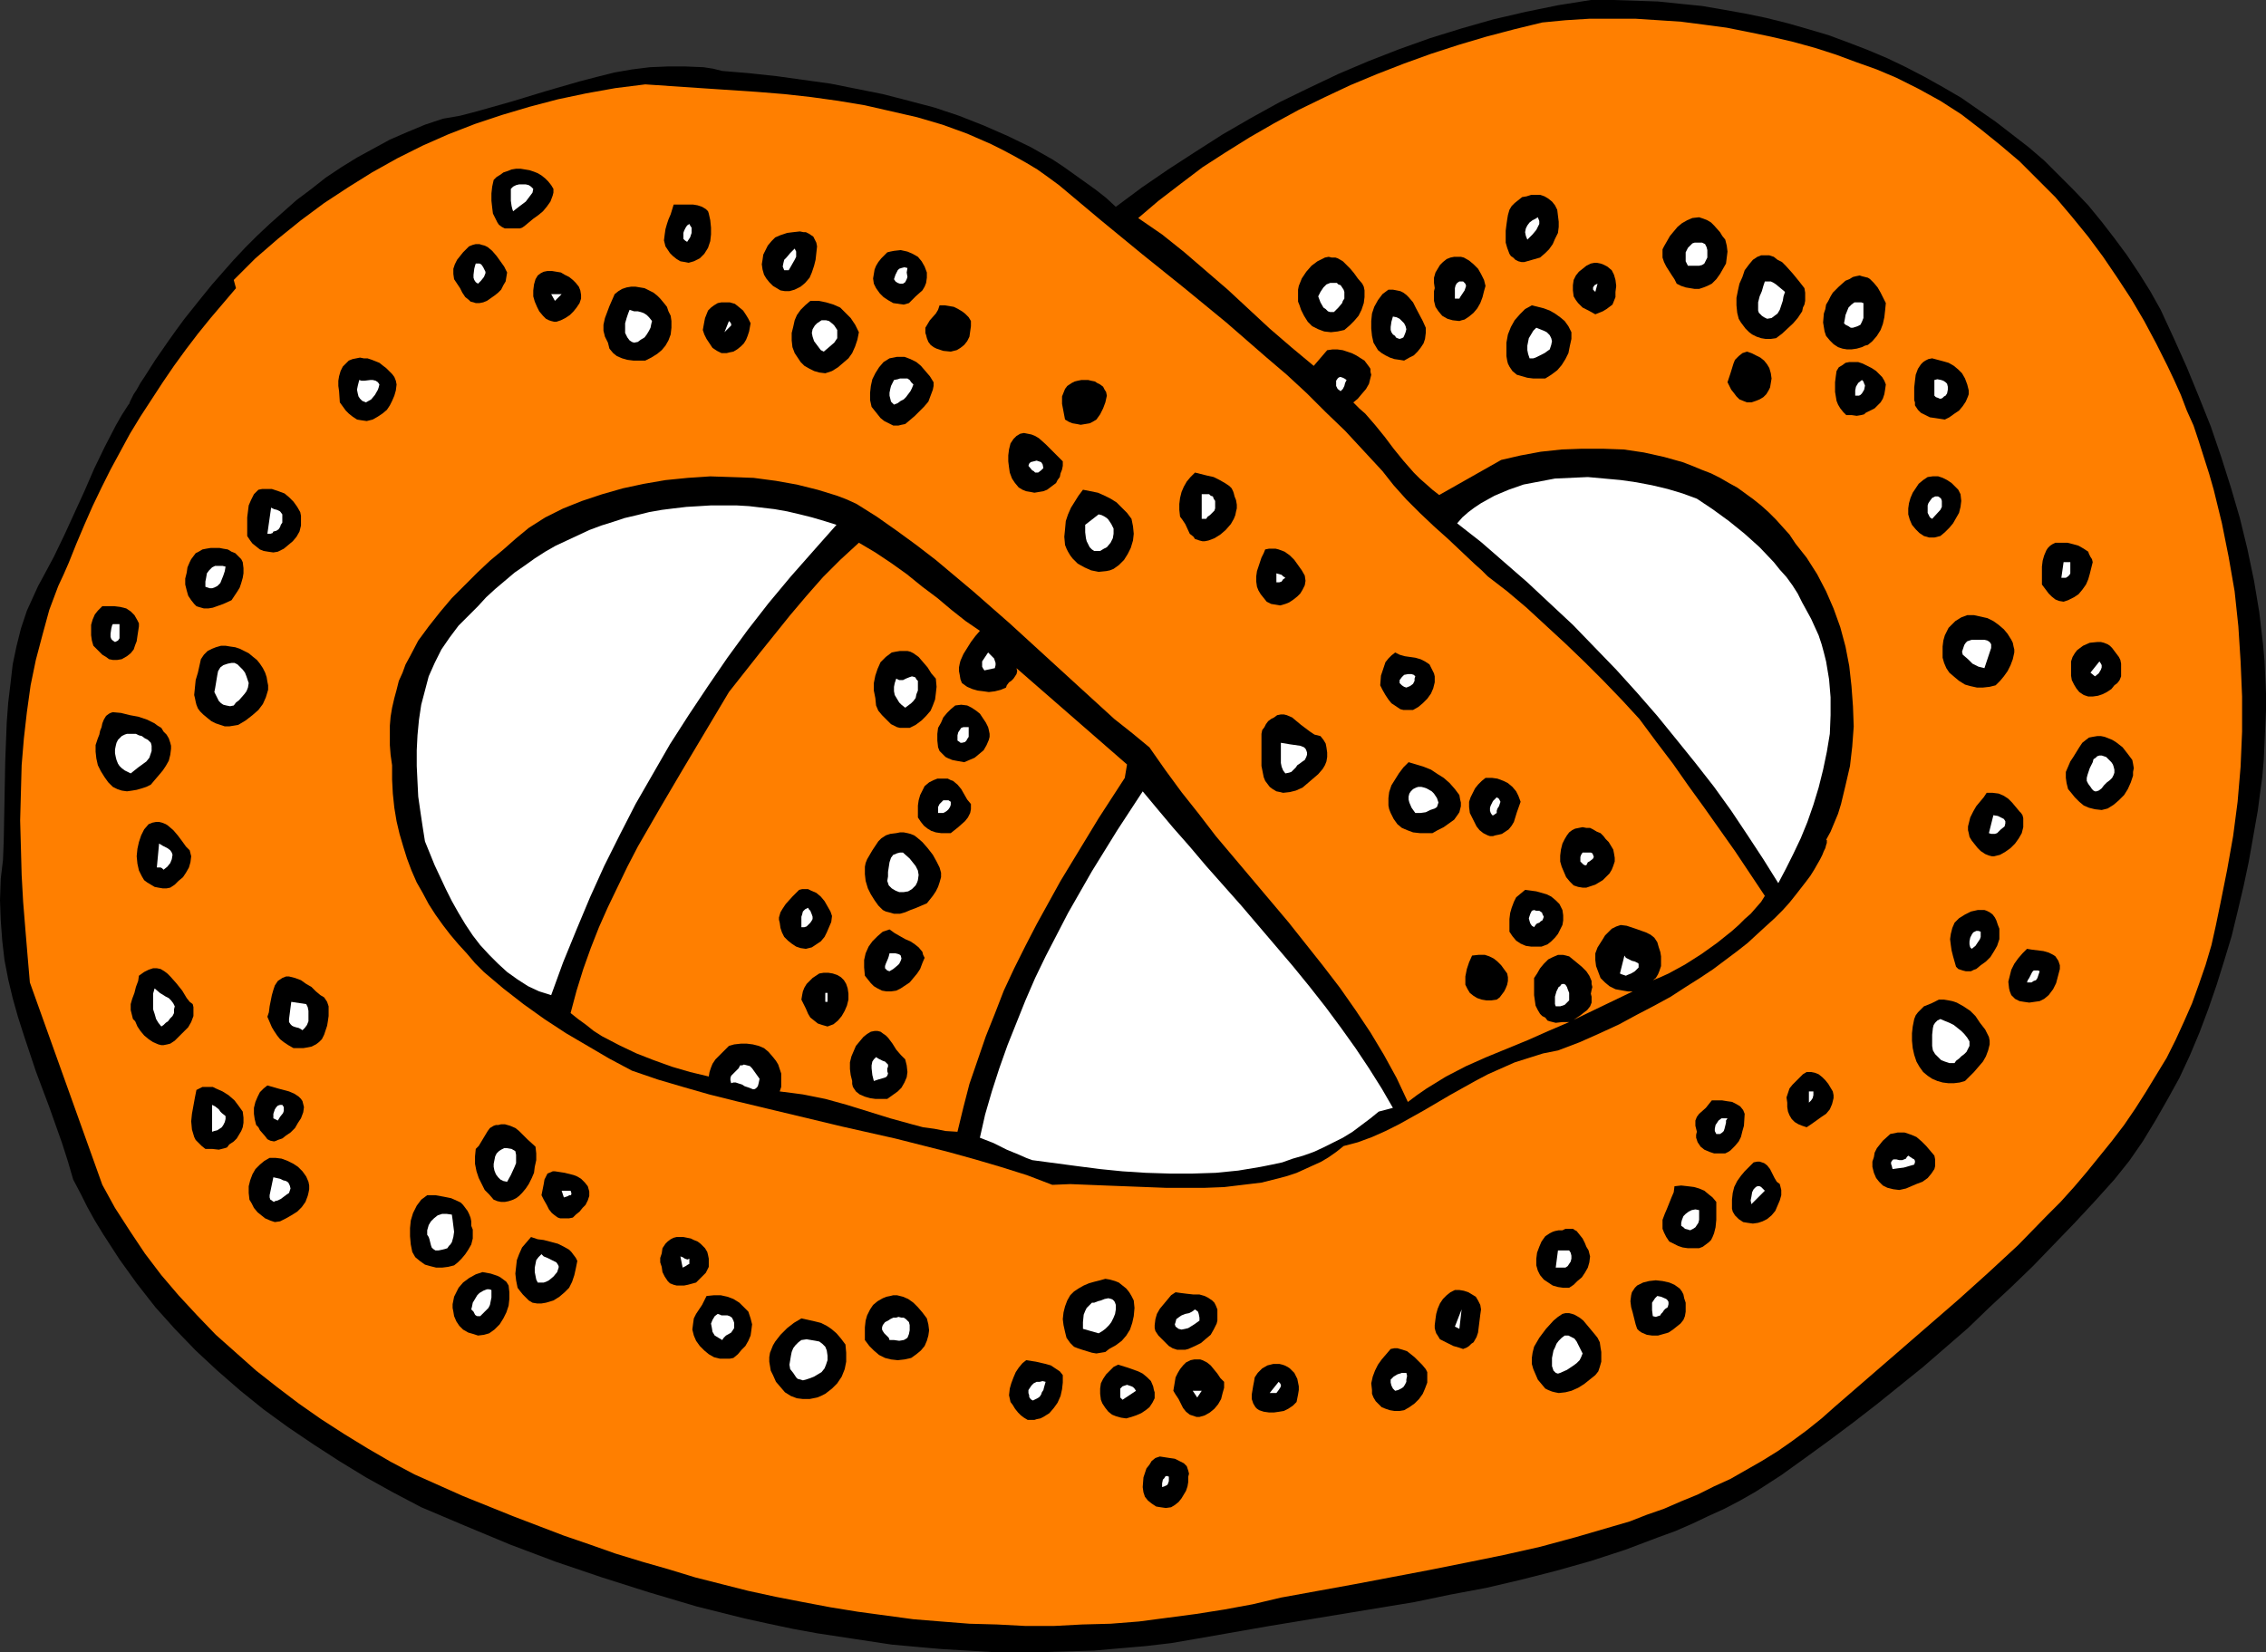 <?xml version="1.0" encoding="UTF-8" standalone="no"?>
<svg
   version="1.0"
   width="129.724mm"
   height="94.599mm"
   id="svg187"
   sodipodi:docname="Pretzel 09.wmf"
   xmlns:inkscape="http://www.inkscape.org/namespaces/inkscape"
   xmlns:sodipodi="http://sodipodi.sourceforge.net/DTD/sodipodi-0.dtd"
   xmlns="http://www.w3.org/2000/svg"
   xmlns:svg="http://www.w3.org/2000/svg">
  <rect width="100%" height="100%" fill="#333333" stroke="none"/>
  <sodipodi:namedview
     id="namedview187"
     pagecolor="#ffffff"
     bordercolor="#000000"
     borderopacity="0.25"
     inkscape:showpageshadow="2"
     inkscape:pageopacity="0.0"
     inkscape:pagecheckerboard="0"
     inkscape:deskcolor="#d1d1d1"
     inkscape:document-units="mm" />
  <defs
     id="defs1">
    <pattern
       id="WMFhbasepattern"
       patternUnits="userSpaceOnUse"
       width="6"
       height="6"
       x="0"
       y="0" />
  </defs>
  <path
     style="fill:#000000;fill-opacity:1;fill-rule:evenodd;stroke:none"
     d="m 467.508,67.049 2.909,6.301 2.747,6.139 2.586,6.301 2.586,6.463 2.262,6.624 2.101,6.624 1.939,6.624 1.616,6.624 1.454,6.947 1.131,6.786 0.808,6.947 0.323,3.554 0.162,3.554 0.162,3.554 v 3.554 l -0.162,3.554 -0.162,3.716 -0.162,3.554 -0.323,3.716 -0.485,3.554 -0.485,3.716 -0.97,5.493 -0.97,5.493 -1.131,5.332 -1.293,5.493 -1.293,5.332 -1.616,5.332 -1.616,5.17 -1.778,5.17 -1.939,5.17 -2.101,5.008 -2.262,4.847 -2.586,4.685 -2.586,4.524 -2.747,4.524 -2.909,4.201 -3.232,4.039 -4.363,4.847 -4.363,4.685 -4.525,4.685 -4.363,4.524 -4.686,4.524 -4.686,4.362 -4.686,4.524 -4.848,4.201 -4.848,4.201 -5.01,4.039 -5.01,4.039 -5.01,3.878 -5.171,3.878 -5.333,3.878 -5.171,3.716 -5.494,3.554 -3.394,1.939 -3.394,1.777 -3.555,1.616 -3.394,1.616 -3.717,1.616 -3.555,1.293 -7.272,2.747 -7.434,2.423 -7.434,2.1 -7.595,1.939 -7.595,1.777 -7.757,1.454 -7.757,1.616 -15.675,2.585 -15.675,2.585 -15.675,2.747 -5.656,0.969 -5.494,0.646 -5.656,0.485 -5.494,0.485 -5.494,0.162 -5.494,0.162 h -5.494 -5.494 l -5.494,-0.323 -5.494,-0.323 -5.494,-0.485 -5.333,-0.485 -5.333,-0.808 -5.333,-0.808 -5.333,-0.808 -5.333,-0.969 -5.333,-1.131 -5.171,-1.131 -5.171,-1.293 -5.171,-1.293 -10.342,-3.07 -10.181,-3.231 -10.019,-3.393 -9.858,-3.716 -9.696,-4.039 -9.534,-4.039 -6.141,-3.231 -5.818,-3.231 -5.818,-3.554 -5.494,-3.554 -5.494,-3.716 -5.333,-3.878 -5.01,-4.039 -5.01,-4.362 -4.686,-4.362 -4.525,-4.685 -4.202,-4.685 -4.04,-5.17 -3.717,-5.17 -3.555,-5.493 -1.778,-2.908 -1.616,-2.908 -1.454,-2.908 -1.616,-3.07 -1.131,-3.878 -1.293,-4.039 -2.747,-7.755 -2.909,-7.755 -2.586,-7.755 -1.293,-4.039 -1.131,-4.039 L 1.778,211.972 0.97,207.771 0.485,203.571 0.162,199.209 0,194.846 l 0.162,-4.685 0.485,-4.039 0.162,-4.201 0.162,-8.563 0.162,-8.563 0.323,-8.401 0.323,-4.362 0.485,-4.039 0.485,-4.201 0.808,-3.878 0.97,-3.878 1.293,-3.878 1.616,-3.554 0.808,-1.777 0.97,-1.777 2.424,-4.524 2.262,-4.685 4.363,-9.532 2.101,-4.847 2.262,-4.685 2.424,-4.685 1.293,-2.262 1.454,-2.262 0.162,-0.162 0.162,-0.485 0.323,-0.646 0.485,-0.969 0.646,-0.969 0.808,-1.454 0.97,-1.454 1.131,-1.777 1.131,-1.777 1.454,-2.1 1.454,-2.1 1.616,-2.262 1.778,-2.423 1.939,-2.423 1.939,-2.423 2.101,-2.585 2.262,-2.585 2.424,-2.747 2.424,-2.585 2.586,-2.585 2.747,-2.585 2.909,-2.585 2.909,-2.585 3.232,-2.423 3.07,-2.423 3.394,-2.262 3.394,-2.1 3.555,-1.939 3.555,-1.939 3.717,-1.616 3.878,-1.616 3.878,-1.293 3.717,-0.646 3.717,-0.969 7.434,-2.1 3.717,-1.131 3.717,-1.131 7.272,-2.1 3.717,-0.969 3.878,-0.969 3.717,-0.646 3.878,-0.485 3.878,-0.162 h 3.878 l 3.878,0.162 2.101,0.323 1.939,0.485 5.818,0.485 5.979,0.646 5.818,0.808 5.818,0.808 5.656,1.131 5.656,1.131 5.656,1.454 5.494,1.454 5.333,1.777 5.333,2.1 5.171,2.262 5.01,2.423 4.848,2.747 2.424,1.616 2.262,1.616 2.262,1.616 2.262,1.616 2.262,1.777 2.101,1.939 5.656,-4.201 5.656,-3.878 5.979,-3.878 5.818,-3.716 6.141,-3.554 6.141,-3.393 6.302,-3.07 6.464,-3.07 6.464,-2.747 6.626,-2.585 6.787,-2.423 6.787,-2.1 6.787,-1.939 6.949,-1.616 7.11,-1.454 L 344.208,0 h 4.848 l 4.848,0.162 4.848,0.162 4.686,0.485 4.848,0.485 4.686,0.808 4.525,0.808 4.686,0.969 4.525,1.131 4.525,1.293 4.363,1.293 4.363,1.616 4.202,1.616 4.202,1.777 4.04,1.939 4.04,2.1 4.04,2.262 3.878,2.262 3.717,2.585 3.717,2.585 3.555,2.747 3.555,2.747 3.394,2.908 3.232,3.231 3.232,3.231 3.07,3.231 2.909,3.554 2.747,3.554 2.747,3.716 2.586,3.878 2.424,3.878 z"
     id="path1" />
  <path
     style="fill:#ff7f00;fill-opacity:1;fill-rule:evenodd;stroke:none"
     d="m 468.963,79.166 1.454,3.07 1.454,3.231 1.293,3.393 1.454,3.231 1.131,3.393 1.131,3.554 1.131,3.554 0.97,3.393 1.778,7.27 1.454,7.27 1.293,7.432 0.808,7.594 0.485,7.594 0.323,7.594 v 7.594 l -0.323,7.594 -0.646,7.594 -0.97,7.432 -1.293,7.27 -1.454,7.27 -0.97,4.685 -0.97,4.362 -1.293,4.362 -1.454,4.201 -1.454,4.039 -1.778,4.039 -1.778,3.878 -1.939,3.878 -2.262,3.716 -2.262,3.716 -2.262,3.554 -2.424,3.554 -2.586,3.393 -2.747,3.393 -2.747,3.393 -2.747,3.231 -2.909,3.231 -3.07,3.07 -6.141,6.301 -6.464,5.978 -6.464,5.816 -13.413,11.633 -13.251,11.471 -2.909,2.585 -3.232,2.585 -3.07,2.262 -3.232,2.262 -3.394,2.1 -3.394,1.939 -3.394,1.939 -3.555,1.616 -3.555,1.777 -3.555,1.454 -3.717,1.616 -3.717,1.293 -3.717,1.454 -3.878,1.131 -7.757,2.262 -7.757,2.1 -7.918,1.777 -7.918,1.616 -8.08,1.616 -16.16,3.07 -15.998,2.908 -6.141,1.454 -6.141,1.131 -6.141,0.969 -6.141,0.808 -6.141,0.808 -6.141,0.485 -6.141,0.162 -6.141,0.323 h -6.141 l -6.141,-0.323 -5.979,-0.162 -6.141,-0.485 -5.979,-0.485 -5.979,-0.808 -5.979,-0.808 -5.979,-0.969 -5.979,-1.131 -5.818,-1.131 -5.979,-1.293 -11.474,-2.908 -5.818,-1.777 -5.656,-1.616 -5.818,-1.777 -5.494,-1.939 -5.656,-1.939 -5.494,-2.1 -5.494,-2.1 -10.827,-4.362 -10.504,-4.685 -5.171,-2.747 -5.01,-2.908 -5.01,-3.07 -5.01,-3.231 -4.848,-3.393 -4.686,-3.554 -4.525,-3.554 -4.363,-3.878 -4.363,-3.878 -4.04,-4.201 -4.04,-4.362 -3.717,-4.362 -3.555,-4.685 -3.232,-4.847 -3.232,-5.008 -2.747,-5.008 -15.675,-43.784 -0.485,-5.655 -0.485,-5.816 -0.485,-5.978 -0.323,-5.816 -0.162,-5.978 -0.162,-5.816 0.162,-5.978 0.162,-5.978 0.485,-5.816 0.646,-5.655 0.808,-5.816 1.131,-5.493 1.454,-5.493 1.454,-5.332 1.939,-5.17 1.131,-2.423 1.131,-2.585 1.616,-4.039 1.778,-4.201 1.778,-4.039 1.939,-4.039 1.939,-3.878 4.202,-7.755 2.262,-3.716 2.424,-3.716 2.424,-3.716 2.424,-3.554 2.586,-3.554 2.586,-3.393 2.747,-3.393 2.747,-3.231 2.747,-3.231 -0.485,-1.777 4.686,-4.685 4.848,-4.201 5.01,-4.039 5.01,-3.716 5.171,-3.393 5.171,-3.231 5.494,-3.07 5.494,-2.747 5.494,-2.423 5.818,-2.262 5.818,-1.939 5.979,-1.777 6.141,-1.616 6.141,-1.293 6.302,-1.131 6.464,-0.808 11.958,0.808 12.12,0.808 5.979,0.485 5.818,0.646 5.818,0.808 5.818,0.969 5.656,1.293 5.656,1.293 5.494,1.616 5.333,1.939 2.586,1.131 2.586,1.131 2.586,1.293 2.424,1.293 2.586,1.454 2.424,1.454 2.262,1.616 2.424,1.777 9.05,7.594 9.05,7.432 9.05,7.27 9.05,7.432 8.726,7.594 4.363,3.716 4.363,4.039 4.04,4.039 4.202,4.039 4.04,4.362 4.04,4.362 2.424,3.07 2.747,3.07 2.909,2.908 3.07,2.908 3.07,2.747 2.909,2.747 2.909,2.747 1.454,1.293 1.293,1.293 4.202,3.231 4.202,3.554 4.202,3.878 4.202,3.878 4.202,4.039 4.04,4.039 4.04,4.201 3.717,4.039 3.717,5.008 3.555,4.685 3.394,4.847 3.394,4.685 6.626,9.371 3.232,4.847 3.232,4.847 -0.808,1.293 -1.131,1.293 -1.131,1.293 -1.293,1.131 -1.293,1.293 -1.454,1.293 -3.232,2.585 -3.394,2.423 -3.555,2.262 -3.555,1.939 -1.778,0.808 -1.616,0.646 0.646,-0.485 0.485,-0.808 0.323,-0.808 0.323,-0.969 v -1.131 -0.969 l -0.162,-0.969 -0.323,-0.969 -0.323,-1.131 -0.646,-0.969 -0.808,-0.646 -0.97,-0.485 -2.262,-0.808 -1.939,-0.646 -1.293,-0.162 -0.97,0.323 -0.97,0.485 -0.646,0.646 -0.808,0.808 -0.485,0.808 -1.131,1.777 -0.485,1.293 v 1.454 l 0.162,1.293 0.485,1.293 0.485,1.293 0.97,0.969 0.97,0.808 1.293,0.646 1.778,0.323 0.97,0.162 h 0.97 l -12.766,6.139 1.454,-0.969 0.808,-0.646 0.646,-0.485 0.646,-0.808 0.323,-0.808 v -0.808 -0.485 l -0.162,-0.646 0.162,-0.808 0.162,-0.646 -0.162,-0.646 v -0.646 l -0.485,-1.131 -0.646,-0.969 -0.97,-0.969 -0.97,-0.808 -1.778,-1.454 -0.646,-0.162 -0.646,-0.162 h -0.646 -0.485 l -1.131,0.485 -0.97,0.485 -0.97,0.969 -0.808,0.969 -0.646,1.131 -0.646,0.969 v 3.716 l 0.162,1.131 0.162,1.131 0.485,0.969 0.485,0.808 0.485,0.485 0.646,0.323 0.485,0.646 0.485,0.162 0.646,0.162 0.646,0.162 1.454,-0.162 h 0.808 0.646 l -4.525,1.939 -4.363,1.939 -9.05,3.716 -4.363,1.939 -4.363,2.262 -2.101,1.293 -2.101,1.293 -2.101,1.454 -1.939,1.454 -2.424,-5.17 -2.747,-5.008 -2.909,-4.847 -3.232,-4.847 -3.394,-4.847 -3.717,-4.847 -3.717,-4.685 -3.717,-4.685 -15.675,-18.58 -3.717,-4.847 -3.717,-4.685 -3.555,-4.847 -3.394,-4.847 -3.717,-3.07 -3.878,-3.07 -7.434,-6.786 -7.595,-6.947 -7.595,-6.947 -7.918,-6.947 -4.04,-3.393 -4.04,-3.393 -4.202,-3.231 -4.202,-3.07 -4.363,-3.07 -4.363,-2.747 -2.101,-0.969 -2.101,-0.808 -4.202,-1.293 -4.525,-1.131 -4.525,-0.808 -4.848,-0.646 -4.686,-0.162 -4.686,-0.162 -4.848,0.323 -4.848,0.485 -4.686,0.808 -4.525,0.969 -4.525,1.293 -4.363,1.454 -4.04,1.616 -3.878,1.939 -1.778,1.131 -1.778,1.131 -2.747,2.262 -2.747,2.423 -2.909,2.423 -2.747,2.585 -2.747,2.747 -2.747,2.747 -2.586,3.07 -2.424,3.07 -2.262,3.07 -1.778,3.393 -0.97,1.777 -0.646,1.777 -0.808,1.777 -0.485,1.939 -0.485,1.777 -0.485,2.1 -0.323,1.939 -0.162,1.939 v 2.1 2.1 l 0.162,2.1 0.323,2.262 v 3.07 l 0.162,3.07 0.323,3.07 0.485,2.908 0.646,2.747 0.808,2.747 0.808,2.585 0.97,2.585 1.131,2.585 1.293,2.262 1.293,2.423 1.454,2.262 1.616,2.262 1.616,2.1 1.778,2.1 1.778,1.939 1.778,2.1 1.939,1.939 4.202,3.554 4.363,3.393 4.525,3.231 4.686,3.07 4.686,2.747 4.686,2.747 4.848,2.585 5.656,1.939 5.494,1.616 5.656,1.616 5.818,1.454 11.474,2.747 11.474,2.747 11.474,2.585 11.474,2.908 5.818,1.616 5.494,1.616 5.656,1.777 5.494,2.1 3.878,-0.162 4.04,0.162 4.04,0.162 4.202,0.162 8.403,0.323 h 4.202 4.202 l 4.202,-0.162 4.04,-0.485 4.04,-0.485 3.878,-0.969 1.778,-0.485 1.939,-0.646 1.778,-0.808 1.778,-0.808 1.778,-0.808 1.616,-0.969 1.616,-1.131 1.616,-1.293 3.07,-0.808 3.07,-1.131 2.909,-1.293 2.909,-1.454 5.494,-3.07 5.494,-3.231 5.494,-3.07 2.747,-1.454 2.909,-1.293 2.909,-1.293 3.07,-0.969 3.07,-0.969 3.232,-0.646 4.686,-1.777 4.363,-1.939 4.202,-1.939 3.878,-2.1 3.717,-1.939 3.555,-1.939 3.232,-2.1 3.07,-1.939 2.909,-1.939 2.586,-1.939 2.586,-1.939 2.262,-1.777 2.101,-1.939 1.939,-1.777 1.778,-1.616 1.778,-1.777 1.454,-1.616 1.293,-1.616 1.131,-1.454 1.131,-1.454 0.97,-1.293 0.808,-1.293 0.646,-1.131 0.646,-1.131 0.485,-0.969 0.323,-0.808 0.323,-0.646 0.162,-0.646 0.162,-0.485 v -0.323 -0.323 h -0.162 l 0.97,-1.777 0.808,-1.939 0.808,-1.939 0.646,-2.1 0.97,-4.039 0.97,-4.201 0.485,-4.201 0.323,-4.362 -0.162,-4.362 -0.323,-4.362 -0.485,-4.362 -0.808,-4.201 -1.131,-4.201 -1.454,-4.039 -1.616,-3.716 -1.939,-3.716 -2.262,-3.554 -2.424,-3.07 -1.293,-1.939 -1.454,-1.616 -1.454,-1.616 -1.616,-1.616 -1.616,-1.454 -1.616,-1.293 -1.778,-1.293 -1.778,-1.293 -1.778,-0.969 -1.939,-1.131 -1.939,-0.969 -2.101,-0.808 -1.939,-0.808 -2.101,-0.808 -4.04,-1.131 -4.363,-0.969 -4.363,-0.646 -4.525,-0.162 h -4.525 l -4.363,0.162 -4.525,0.485 -4.363,0.808 -4.202,0.969 -13.413,7.594 -1.454,-1.131 -1.454,-1.293 -1.293,-1.131 -1.293,-1.293 -2.262,-2.585 -2.101,-2.585 -1.939,-2.585 -2.101,-2.585 -2.101,-2.423 -1.293,-1.131 -1.293,-1.293 0.97,-0.808 0.808,-0.969 0.97,-1.131 0.646,-1.131 0.323,-1.293 0.162,-0.646 -0.162,-0.646 v -0.646 l -0.323,-0.485 -0.485,-0.646 -0.485,-0.646 -1.778,-1.131 -0.97,-0.485 -0.97,-0.323 -0.97,-0.323 -1.131,-0.162 h -1.131 l -1.131,0.162 -2.909,3.393 -4.848,-4.039 -4.686,-4.039 -9.05,-8.401 -4.686,-4.039 -4.686,-4.039 -4.848,-3.878 -2.586,-1.777 -2.586,-1.777 4.363,-3.716 4.848,-3.716 4.686,-3.554 5.01,-3.231 5.171,-3.231 5.333,-3.07 5.333,-2.908 5.656,-2.747 5.494,-2.585 5.818,-2.423 5.818,-2.262 5.818,-2.1 5.979,-1.939 5.979,-1.777 6.141,-1.616 5.979,-1.454 5.01,-0.485 5.171,-0.323 h 5.01 5.01 l 5.01,0.323 4.848,0.323 5.01,0.646 4.848,0.646 4.848,0.969 4.686,0.969 4.848,1.131 4.686,1.293 4.525,1.454 4.363,1.616 4.525,1.616 4.202,1.777 4.848,2.423 4.686,2.585 4.525,2.908 4.202,3.231 4.202,3.393 4.202,3.554 3.878,3.878 3.878,3.878 3.555,4.201 3.555,4.362 3.232,4.362 3.07,4.524 3.07,4.685 2.747,4.685 2.586,4.847 z"
     id="path2" />
  <path
     style="fill:#000000;fill-opacity:1;fill-rule:evenodd;stroke:none"
     d="m 119.745,40.876 v 0.808 l -0.162,0.646 -0.485,1.293 -0.808,1.131 -0.808,0.969 -0.97,0.808 -1.131,0.808 -0.97,0.808 -0.97,0.808 -0.485,0.323 -0.485,0.162 h -1.131 -2.101 l -0.646,-0.323 -0.646,-0.485 -0.323,-0.485 -0.323,-0.646 -0.646,-1.293 -0.162,-1.293 -0.162,-1.454 v -1.616 l 0.162,-1.454 0.323,-1.454 0.646,-0.646 0.808,-0.485 0.646,-0.485 0.97,-0.323 0.808,-0.323 0.97,-0.162 h 0.97 l 0.97,0.162 0.97,0.162 0.97,0.323 0.808,0.323 0.808,0.485 0.808,0.646 0.646,0.646 0.646,0.808 z"
     id="path3" />
  <path
     style="fill:#ffffff;fill-opacity:1;fill-rule:evenodd;stroke:none"
     d="m 115.382,40.876 -0.162,0.808 -0.485,0.646 -0.485,0.646 -0.485,0.646 -1.293,0.969 -1.454,1.131 -0.162,-0.485 -0.162,-0.646 -0.162,-1.131 v -2.585 l 0.485,-0.485 0.646,-0.323 0.646,-0.162 h 0.646 0.808 l 0.646,0.162 0.485,0.323 z"
     id="path4" />
  <path
     style="fill:#000000;fill-opacity:1;fill-rule:evenodd;stroke:none"
     d="m 337.097,46.692 0.162,1.293 v 1.131 l -0.162,1.293 -0.646,1.293 -0.485,1.131 -0.808,1.131 -0.808,0.808 -1.131,0.969 -1.131,0.323 -1.131,0.323 -1.131,0.323 h -0.646 l -0.646,-0.162 -0.646,-0.323 -0.485,-0.485 -0.485,-0.323 -0.323,-0.485 -0.485,-1.293 -0.323,-1.131 v -1.293 -1.293 l 0.162,-1.293 0.162,-1.131 0.162,-0.969 0.323,-1.131 0.485,-0.808 0.646,-0.646 0.808,-0.646 0.808,-0.646 0.97,-0.162 0.97,-0.323 h 0.97 0.97 l 0.97,0.323 0.808,0.485 0.808,0.646 0.646,0.808 0.485,0.969 z"
     id="path5" />
  <path
     style="fill:#000000;fill-opacity:1;fill-rule:evenodd;stroke:none"
     d="m 153.358,46.207 0.323,1.454 0.162,1.616 v 1.454 l -0.162,1.454 -0.485,1.454 -0.808,1.293 -0.485,0.485 -0.485,0.485 -0.646,0.323 -0.646,0.323 -1.131,0.323 -0.808,-0.162 -0.97,-0.162 -0.808,-0.485 -0.808,-0.646 -0.646,-0.646 -0.97,-1.454 -0.323,-1.293 0.162,-1.293 0.162,-1.131 0.323,-1.131 0.323,-0.969 0.485,-1.131 0.646,-2.1 h 4.202 l 0.97,0.162 0.97,0.323 0.808,0.485 0.485,0.485 z"
     id="path6" />
  <path
     style="fill:#ffffff;fill-opacity:1;fill-rule:evenodd;stroke:none"
     d="m 332.734,47.015 0.323,0.808 v 0.646 l -0.323,0.646 -0.323,0.646 -0.808,0.969 -1.131,1.131 -0.323,-0.808 -0.162,-0.808 0.162,-0.808 0.323,-0.646 0.485,-0.646 0.646,-0.485 0.646,-0.323 z"
     id="path7" />
  <path
     style="fill:#000000;fill-opacity:1;fill-rule:evenodd;stroke:none"
     d="m 373.296,51.862 0.323,1.293 0.162,1.293 -0.162,1.293 -0.162,1.293 -0.646,1.131 -0.646,1.131 -0.808,1.131 -0.97,0.969 -0.97,0.485 -0.808,0.323 -0.97,0.323 h -0.97 l -0.97,-0.162 -0.97,-0.162 -0.97,-0.323 -0.97,-0.485 -0.485,-0.969 -0.646,-0.969 -1.131,-1.777 -0.485,-0.969 -0.323,-0.969 v -1.131 -0.646 l 0.323,-0.646 1.293,-2.262 0.808,-0.969 0.808,-0.969 0.97,-0.808 1.131,-0.646 1.131,-0.485 1.454,-0.162 0.97,0.323 0.808,0.323 0.808,0.485 0.646,0.646 1.293,1.454 0.485,0.808 z"
     id="path8" />
  <path
     style="fill:#ffffff;fill-opacity:1;fill-rule:evenodd;stroke:none"
     d="m 148.672,52.347 -0.485,-0.323 -0.323,-0.323 v -0.646 -0.646 l 0.162,-0.485 0.323,-0.646 0.323,-0.485 0.485,-0.323 0.162,0.323 0.323,0.485 v 0.485 0.646 l -0.323,0.969 -0.323,0.485 z"
     id="path9" />
  <path
     style="fill:#000000;fill-opacity:1;fill-rule:evenodd;stroke:none"
     d="m 176.79,53.316 -0.162,1.454 -0.162,1.454 -0.323,1.293 -0.485,1.454 -0.485,1.131 -0.97,1.131 -0.97,0.808 -1.293,0.646 -1.131,0.323 h -0.97 l -0.97,-0.162 -0.808,-0.485 -0.808,-0.485 -0.808,-0.808 -0.646,-0.808 -0.485,-0.808 -0.323,-1.131 -0.162,-1.131 0.162,-0.969 0.162,-1.131 0.485,-0.969 0.485,-0.969 0.808,-0.969 0.808,-0.808 1.131,-0.485 1.454,-0.485 1.293,-0.162 1.454,-0.162 0.808,0.162 h 0.485 l 0.646,0.323 0.485,0.323 0.485,0.323 0.323,0.646 0.323,0.646 z"
     id="path10" />
  <path
     style="fill:#000000;fill-opacity:1;fill-rule:evenodd;stroke:none"
     d="m 109.726,58.971 -0.162,0.969 -0.162,0.969 -0.485,0.808 -0.485,0.969 -0.646,0.646 -0.808,0.646 -1.616,1.131 -0.808,0.323 -0.808,0.162 h -0.808 l -0.485,-0.162 -0.646,-0.162 -0.323,-0.323 -0.808,-0.646 -0.646,-0.969 -0.485,-0.969 -0.646,-0.969 -0.646,-0.969 -0.162,-1.131 v -1.131 l 0.323,-0.969 0.485,-0.969 0.646,-0.808 0.646,-0.808 1.293,-1.293 0.808,-0.323 0.646,-0.162 h 0.808 l 0.485,0.162 0.646,0.162 0.646,0.323 0.97,0.808 0.97,1.131 0.808,1.131 0.808,1.131 z"
     id="path11" />
  <path
     style="fill:#ffffff;fill-opacity:1;fill-rule:evenodd;stroke:none"
     d="m 368.932,52.831 0.323,0.646 0.162,0.646 v 0.808 0.808 l -0.323,0.646 -0.323,0.646 -0.485,0.323 -0.646,0.162 h -2.424 l -0.485,-0.969 v -0.969 -0.969 l 0.485,-0.969 0.646,-0.646 0.323,-0.323 0.485,-0.162 h 0.485 0.646 0.485 z"
     id="path12" />
  <path
     style="fill:#ffffff;fill-opacity:1;fill-rule:evenodd;stroke:none"
     d="m 171.942,53.801 0.323,0.646 v 0.485 0.646 l -0.323,0.646 -0.646,1.131 -0.646,1.131 h -0.97 l -0.323,-0.808 0.162,-0.808 0.162,-0.646 0.485,-0.485 0.808,-0.969 z"
     id="path13" />
  <path
     style="fill:#000000;fill-opacity:1;fill-rule:evenodd;stroke:none"
     d="m 200.545,58.971 v 1.131 l -0.162,1.131 -0.323,0.808 -0.485,0.808 -1.454,1.293 -1.454,1.454 -1.131,0.323 -1.131,-0.162 -1.131,-0.162 -1.131,-0.646 -0.97,-0.646 -0.808,-0.808 -0.808,-1.131 -0.485,-0.969 -0.162,-1.131 0.162,-0.969 0.162,-0.969 0.323,-0.808 0.485,-0.808 0.646,-0.808 1.293,-1.293 0.646,-0.162 0.808,-0.162 1.454,-0.162 1.454,0.323 1.131,0.485 1.131,0.646 0.808,0.969 0.646,1.131 z"
     id="path14" />
  <path
     style="fill:#000000;fill-opacity:1;fill-rule:evenodd;stroke:none"
     d="m 390.425,62.364 0.162,0.969 v 0.808 0.969 l -0.162,0.808 -0.323,0.646 -0.162,0.808 -0.97,1.454 -0.97,1.131 -2.424,2.262 -1.293,0.969 -1.131,0.162 h -1.131 l -0.97,-0.162 -0.97,-0.323 -0.97,-0.485 -0.646,-0.485 -0.808,-0.808 -0.485,-0.646 -0.485,-0.646 -0.485,-0.808 -0.162,-0.646 -0.162,-0.646 -0.162,-1.616 v -1.616 l 0.323,-1.616 0.323,-1.454 0.646,-1.454 0.485,-1.454 0.485,-0.646 0.485,-0.646 0.808,-0.969 0.97,-0.646 0.808,-0.323 h 0.808 0.97 l 0.97,0.323 0.808,0.646 0.97,0.485 0.808,0.808 1.454,1.616 1.454,1.777 z"
     id="path15" />
  <path
     style="fill:#000000;fill-opacity:1;fill-rule:evenodd;stroke:none"
     d="m 294.758,61.394 0.323,0.646 0.162,0.808 v 1.454 l -0.162,1.293 -0.485,1.454 -0.646,1.293 -0.97,1.131 -0.97,0.969 -1.131,0.969 -1.454,0.323 -1.454,0.162 -1.454,-0.162 -1.293,-0.485 -1.293,-0.646 -0.97,-0.969 -0.808,-1.293 -0.646,-1.293 -0.323,-0.969 -0.323,-0.808 v -0.808 -0.969 -0.808 l 0.162,-0.808 0.323,-0.808 0.323,-0.808 0.97,-1.454 1.131,-1.293 1.293,-0.969 1.616,-0.808 0.808,-0.162 0.646,0.162 h 0.808 l 0.485,0.162 1.131,0.646 0.808,0.808 0.808,0.808 0.808,0.969 0.808,1.131 z"
     id="path16" />
  <path
     style="fill:#000000;fill-opacity:1;fill-rule:evenodd;stroke:none"
     d="m 321.422,61.879 -0.323,1.131 -0.323,1.293 -0.485,1.293 -0.646,1.131 -0.808,0.969 -0.97,0.808 -0.97,0.646 -0.646,0.162 -0.485,0.162 -1.454,-0.162 -1.131,-0.323 -1.131,-0.646 -0.808,-0.969 -0.646,-0.969 -0.323,-1.293 v -1.293 -0.808 l 0.162,-0.646 -0.162,-1.131 v -1.131 l 0.323,-1.131 0.485,-0.808 0.485,-0.808 0.646,-0.646 0.808,-0.646 0.808,-0.323 0.808,-0.162 h 0.646 0.808 l 0.646,0.162 1.131,0.646 0.97,0.808 0.97,0.969 0.646,1.131 0.646,1.293 z"
     id="path17" />
  <path
     style="fill:#ffffff;fill-opacity:1;fill-rule:evenodd;stroke:none"
     d="m 104.878,58.486 0.162,0.323 v 0.323 l -0.323,0.808 -0.646,0.808 -0.646,0.646 -0.485,-0.323 -0.323,-0.485 -0.162,-0.485 v -0.646 l 0.162,-1.293 0.162,-0.646 0.162,-0.485 h 0.485 0.323 l 0.323,0.162 0.162,0.162 0.323,0.485 z"
     id="path18" />
  <path
     style="fill:#000000;fill-opacity:1;fill-rule:evenodd;stroke:none"
     d="m 349.54,63.172 v 1.131 l -0.323,0.808 -0.323,0.808 -0.646,0.485 -0.646,0.485 -0.808,0.485 -1.616,0.646 -1.454,-0.808 -1.293,-0.646 -0.485,-0.485 -0.485,-0.485 -0.485,-0.646 -0.485,-0.808 -0.162,-1.293 v -1.131 l 0.162,-1.131 0.485,-0.969 0.646,-0.808 0.808,-0.646 0.808,-0.646 0.97,-0.485 0.808,-0.162 h 0.485 l 0.808,0.162 0.485,0.162 0.97,0.485 0.97,0.808 0.485,0.969 0.323,1.131 0.162,1.293 z"
     id="path19" />
  <path
     style="fill:#000000;fill-opacity:1;fill-rule:evenodd;stroke:none"
     d="m 125.401,65.595 -0.646,0.969 -0.646,0.808 -0.808,0.808 -0.97,0.646 -0.97,0.485 -0.97,0.323 h -0.485 l -0.646,-0.162 -0.485,-0.162 -0.646,-0.323 -0.646,-0.646 -0.808,-0.969 -0.485,-0.969 -0.485,-1.131 -0.323,-1.131 v -1.293 l 0.162,-1.293 0.323,-1.131 0.485,-0.808 0.646,-0.485 0.646,-0.323 0.808,-0.162 h 0.97 l 0.97,0.162 0.97,0.162 0.808,0.485 0.97,0.485 0.808,0.646 0.646,0.646 0.646,0.808 0.323,0.808 0.162,0.969 v 0.808 z"
     id="path20" />
  <path
     style="fill:#ffffff;fill-opacity:1;fill-rule:evenodd;stroke:none"
     d="m 196.344,58.002 -0.162,0.969 0.162,0.969 -0.162,0.485 -0.162,0.323 -0.162,0.323 -0.485,0.323 h -0.323 -0.323 l -0.485,-0.162 -0.485,-0.323 -0.323,-0.485 0.323,-0.969 0.485,-0.969 0.323,-0.323 0.485,-0.162 0.646,-0.162 z"
     id="path21" />
  <path
     style="fill:#000000;fill-opacity:1;fill-rule:evenodd;stroke:none"
     d="m 408.04,65.595 -0.162,1.616 -0.162,1.454 -0.323,1.454 -0.485,1.293 -0.808,1.293 -0.97,1.131 -0.97,0.808 -0.646,0.162 -0.646,0.323 -1.131,0.323 -1.131,0.162 h -0.97 l -0.97,-0.162 -0.97,-0.323 -0.97,-0.646 -0.808,-0.808 -0.808,-0.969 -0.323,-0.969 -0.162,-0.969 -0.162,-0.969 0.162,-1.939 0.323,-0.969 0.162,-0.969 0.485,-0.808 0.485,-0.969 0.485,-0.808 1.293,-1.293 1.454,-1.293 0.808,-0.323 0.808,-0.485 0.646,-0.162 0.808,-0.162 0.485,0.162 0.646,0.162 0.646,0.162 0.485,0.323 0.808,0.808 0.808,0.969 0.646,1.131 z"
     id="path22" />
  <path
     style="fill:#ffffff;fill-opacity:1;fill-rule:evenodd;stroke:none"
     d="m 290.88,63.172 v 0.808 0.646 l -0.323,0.485 -0.162,0.485 -0.808,0.969 -0.97,0.969 h -0.808 l -0.485,-0.162 -0.485,-0.485 -0.485,-0.323 -0.646,-1.131 -0.485,-1.293 0.485,-0.969 0.646,-0.969 0.646,-0.646 0.808,-0.323 h 0.97 0.485 l 0.323,0.323 0.485,0.162 0.323,0.485 0.323,0.485 z"
     id="path23" />
  <path
     style="fill:#ffffff;fill-opacity:1;fill-rule:evenodd;stroke:none"
     d="m 316.574,60.91 0.485,0.485 0.162,0.485 -0.162,0.485 -0.162,0.485 -0.646,0.969 -0.323,0.485 -0.162,0.323 h -0.97 v -0.969 -1.293 l 0.162,-0.646 0.323,-0.485 0.485,-0.323 z"
     id="path24" />
  <path
     style="fill:#ffffff;fill-opacity:1;fill-rule:evenodd;stroke:none"
     d="m 386.224,63.172 -0.323,0.969 -0.162,0.969 -0.323,0.969 -0.323,0.969 -0.485,0.808 -0.646,0.485 -0.646,0.485 -0.97,0.162 -0.646,-0.323 -0.485,-0.323 -0.323,-0.323 -0.323,-0.323 -0.162,-0.485 V 66.564 65.433 l 0.323,-1.293 0.485,-1.131 0.323,-1.131 0.162,-0.485 0.162,-0.485 h 0.646 0.646 l 0.646,0.323 0.485,0.323 0.97,0.808 z"
     id="path25" />
  <path
     style="fill:#ffffff;fill-opacity:1;fill-rule:evenodd;stroke:none"
     d="m 345.177,63.172 -0.162,-0.162 -0.323,-0.323 v -0.323 -0.162 l 0.323,-0.485 0.646,-0.323 z"
     id="path26" />
  <path
     style="fill:#000000;fill-opacity:1;fill-rule:evenodd;stroke:none"
     d="m 145.278,69.473 v 1.454 l -0.162,1.454 -0.485,1.293 -0.646,1.131 -0.808,0.969 -0.97,0.808 -1.293,0.808 -1.293,0.646 h -1.293 -1.293 l -1.293,-0.162 -1.131,-0.323 -1.131,-0.485 -0.808,-0.646 -0.808,-0.969 -0.162,-0.646 -0.162,-0.646 -0.323,-0.646 -0.323,-0.646 -0.323,-1.293 v -1.293 l 0.323,-1.454 0.485,-1.293 0.485,-1.293 1.131,-2.585 0.808,-0.646 0.808,-0.485 0.97,-0.323 0.97,-0.162 h 0.97 l 0.97,0.162 0.97,0.162 0.97,0.485 0.97,0.485 0.808,0.646 0.646,0.646 0.808,0.969 0.646,0.808 0.323,0.969 0.485,0.969 z"
     id="path27" />
  <path
     style="fill:#000000;fill-opacity:1;fill-rule:evenodd;stroke:none"
     d="m 308.494,70.927 v 1.131 l -0.162,1.293 -0.323,0.969 -0.646,0.969 -0.646,0.808 -0.808,0.808 -0.97,0.485 -1.131,0.646 -0.97,-0.162 -1.131,-0.162 -0.97,-0.323 -0.97,-0.485 -0.808,-0.485 -0.808,-0.646 -0.485,-0.808 -0.485,-0.808 -0.323,-1.454 -0.162,-1.616 v -1.616 l 0.162,-1.616 0.485,-1.454 0.808,-1.454 0.485,-0.646 0.485,-0.646 0.646,-0.485 0.646,-0.485 h 0.97 l 0.808,0.162 0.808,0.162 0.646,0.323 0.646,0.485 0.485,0.485 0.97,1.131 0.646,1.293 1.454,2.747 z"
     id="path28" />
  <path
     style="fill:#ffffff;fill-opacity:1;fill-rule:evenodd;stroke:none"
     d="m 120.069,65.11 -0.808,-1.454 h 2.262 z"
     id="path29" />
  <path
     style="fill:#000000;fill-opacity:1;fill-rule:evenodd;stroke:none"
     d="m 185.84,71.896 -0.323,1.616 -0.485,1.454 -0.646,1.454 -0.808,1.131 -1.131,0.969 -1.131,0.969 -1.293,0.808 -1.454,0.485 -1.293,-0.162 -1.131,-0.323 -0.97,-0.485 -1.131,-0.646 -0.808,-0.808 -0.646,-0.969 -0.646,-0.969 -0.485,-1.293 -0.162,-1.454 v -1.616 l 0.323,-1.293 0.323,-1.454 0.485,-1.131 0.808,-1.131 0.97,-0.969 1.131,-0.969 h 1.778 l 1.616,0.323 1.616,0.485 1.454,0.646 1.131,1.131 1.131,1.131 0.97,1.454 z"
     id="path30" />
  <path
     style="fill:#000000;fill-opacity:1;fill-rule:evenodd;stroke:none"
     d="m 162.408,69.957 -0.323,1.777 -0.323,0.969 -0.323,0.808 -0.485,0.808 -0.646,0.646 -0.808,0.646 -0.808,0.485 -0.808,0.162 -0.646,0.162 h -0.646 -0.485 l -0.97,-0.485 -0.97,-0.646 -0.646,-0.969 -0.646,-0.969 -0.485,-0.969 -0.323,-0.969 0.323,-1.777 0.162,-0.808 0.323,-0.808 0.323,-0.808 0.646,-0.646 0.646,-0.485 0.808,-0.485 0.808,-0.162 h 0.646 0.646 0.485 l 1.131,0.323 0.808,0.646 0.97,0.808 0.646,0.969 0.485,0.808 z"
     id="path31" />
  <path
     style="fill:#ffffff;fill-opacity:1;fill-rule:evenodd;stroke:none"
     d="m 403.192,65.595 v 1.454 1.777 l -0.323,0.808 -0.323,0.646 -0.323,0.162 -0.323,0.162 -0.485,0.162 -0.485,0.162 h -0.323 -0.162 l -0.485,-0.323 -0.646,-0.323 -0.323,-0.323 0.162,-0.808 0.162,-0.969 0.323,-0.808 0.323,-0.808 0.646,-0.646 0.646,-0.485 h 0.485 0.485 0.485 z"
     id="path32" />
  <path
     style="fill:#000000;fill-opacity:1;fill-rule:evenodd;stroke:none"
     d="m 210.08,69.473 v 1.131 l -0.162,1.131 -0.162,1.131 -0.485,0.969 -0.646,0.808 -0.808,0.646 -0.808,0.485 -1.293,0.323 -1.616,-0.162 -1.454,-0.485 -0.646,-0.323 -0.646,-0.485 -0.485,-0.646 -0.323,-0.808 -0.162,-0.646 -0.162,-0.485 v -0.646 -0.485 l 0.485,-0.808 0.485,-0.808 1.293,-1.454 0.485,-0.808 0.323,-0.969 h 1.131 l 0.97,0.162 0.97,0.162 0.97,0.485 0.808,0.485 0.646,0.485 0.808,0.808 z"
     id="path33" />
  <path
     style="fill:#000000;fill-opacity:1;fill-rule:evenodd;stroke:none"
     d="m 340.006,71.896 v 1.454 l -0.323,1.454 -0.323,1.616 -0.646,1.293 -0.808,1.293 -0.97,1.131 -1.293,0.969 -1.293,0.808 h -2.586 l -1.293,-0.162 -1.131,-0.323 -1.131,-0.323 -0.97,-0.808 -0.323,-0.485 -0.323,-0.485 -0.323,-0.646 -0.162,-0.646 -0.162,-0.969 v -0.969 -1.939 l 0.323,-1.777 0.646,-1.616 0.808,-1.454 1.131,-1.293 1.131,-1.131 1.454,-0.808 2.586,0.646 1.293,0.485 1.131,0.646 1.131,0.808 0.97,0.808 0.808,1.131 z"
     id="path34" />
  <path
     style="fill:#ffffff;fill-opacity:1;fill-rule:evenodd;stroke:none"
     d="m 141.077,69.473 -0.162,0.646 -0.162,0.808 -0.323,0.646 -0.485,0.808 -0.485,0.646 -0.808,0.485 -0.646,0.485 -0.808,0.162 -0.485,-0.162 -0.485,-0.323 -0.485,-0.646 -0.485,-0.969 v -1.131 -0.969 l 0.323,-1.131 0.323,-0.969 0.323,-0.808 0.97,0.323 h 0.808 l 0.646,0.162 0.485,0.162 0.323,0.162 0.485,0.323 0.485,0.485 z"
     id="path35" />
  <path
     style="fill:#ffffff;fill-opacity:1;fill-rule:evenodd;stroke:none"
     d="m 303.808,72.704 -0.162,0.323 -0.323,0.162 -0.485,0.162 -0.485,-0.162 -0.323,-0.162 -0.162,-0.323 -0.485,-0.323 -0.323,-0.485 -0.162,-0.485 v -0.646 l 0.162,-1.131 0.323,-1.131 0.808,0.162 0.646,0.323 0.485,0.485 0.485,0.485 0.323,0.646 0.162,0.646 -0.162,0.646 z"
     id="path36" />
  <path
     style="fill:#ffffff;fill-opacity:1;fill-rule:evenodd;stroke:none"
     d="m 158.206,70.442 -1.454,1.454 0.97,-2.423 0.323,0.323 0.162,0.323 z"
     id="path37" />
  <path
     style="fill:#ffffff;fill-opacity:1;fill-rule:evenodd;stroke:none"
     d="m 180.507,74.158 -2.262,1.939 -0.646,-0.323 -0.485,-0.646 -0.485,-0.646 -0.485,-0.646 -0.323,-0.969 -0.162,-0.808 0.162,-0.808 0.485,-0.808 0.485,-0.485 0.485,-0.323 0.485,-0.323 h 0.485 0.485 l 0.646,0.162 0.808,0.646 0.323,0.323 0.323,0.485 0.323,0.485 v 0.646 0.485 0.646 l -0.323,0.485 z"
     id="path38" />
  <path
     style="fill:#ffffff;fill-opacity:1;fill-rule:evenodd;stroke:none"
     d="m 335.32,75.612 -1.131,0.808 -0.97,0.485 -0.97,0.485 -0.485,0.162 h -0.808 l -0.323,-0.969 -0.162,-0.808 v -0.969 l 0.162,-0.808 0.162,-0.808 0.485,-0.808 0.485,-0.808 0.646,-0.646 1.616,0.646 0.646,0.323 0.646,0.646 0.323,0.646 0.162,0.646 -0.162,0.808 -0.162,0.485 z"
     id="path39" />
  <path
     style="fill:#000000;fill-opacity:1;fill-rule:evenodd;stroke:none"
     d="m 383.315,81.913 -0.162,0.969 -0.162,0.969 -0.323,0.646 -0.485,0.808 -0.646,0.646 -0.808,0.485 -0.808,0.323 -0.97,0.323 h -0.97 l -0.808,-0.323 -0.808,-0.323 -0.646,-0.646 -0.485,-0.646 -0.646,-0.808 -0.808,-1.616 0.646,-1.939 0.646,-2.1 0.323,-0.808 0.808,-0.808 0.808,-0.646 0.485,-0.162 0.485,-0.162 0.97,0.323 0.97,0.485 0.97,0.485 0.808,0.646 0.646,0.808 0.485,0.808 0.323,1.131 z"
     id="path40" />
  <path
     style="fill:#000000;fill-opacity:1;fill-rule:evenodd;stroke:none"
     d="m 85.81,83.206 -0.162,1.293 -0.323,1.131 -0.485,1.131 -0.485,0.969 -0.646,0.969 -0.97,0.808 -0.97,0.646 -1.131,0.646 -1.293,0.323 -1.131,-0.162 -0.97,-0.162 -0.97,-0.646 -0.808,-0.646 -0.646,-0.646 -1.293,-1.777 -0.162,-2.423 -0.162,-1.131 v -1.131 l 0.162,-0.969 0.323,-1.131 0.485,-0.969 0.808,-0.808 0.485,-0.485 0.808,-0.323 0.808,-0.162 0.808,-0.162 0.808,0.162 h 0.808 l 0.97,0.323 0.808,0.323 0.808,0.323 0.808,0.646 0.646,0.485 0.646,0.646 0.646,0.646 0.485,0.646 0.323,0.808 z"
     id="path41" />
  <path
     style="fill:#000000;fill-opacity:1;fill-rule:evenodd;stroke:none"
     d="m 202,82.721 v 0.808 l -0.162,0.808 -0.485,1.293 -0.485,1.293 -0.97,1.131 -0.97,0.969 -0.97,0.969 -1.131,0.969 -0.97,0.808 -0.808,0.162 -0.646,0.162 h -0.646 -0.485 l -0.97,-0.485 -0.97,-0.485 -0.808,-0.646 -0.646,-0.808 -1.293,-1.616 -0.323,-1.454 v -1.616 l 0.162,-1.454 0.323,-1.454 0.646,-1.293 0.808,-1.293 0.97,-1.131 1.293,-0.808 0.808,-0.162 0.808,-0.162 h 0.808 0.808 l 1.293,0.485 1.293,0.646 0.97,0.808 0.97,1.131 0.97,1.131 z"
     id="path42" />
  <path
     style="fill:#000000;fill-opacity:1;fill-rule:evenodd;stroke:none"
     d="m 425.654,83.206 0.162,0.646 0.162,0.646 v 0.808 l -0.162,0.485 -0.485,1.131 -0.646,0.969 -0.808,0.969 -0.97,0.646 -1.131,0.808 -0.97,0.485 -2.101,-0.323 -1.131,-0.162 -0.97,-0.485 -0.97,-0.485 -0.646,-0.646 -0.323,-0.485 -0.323,-0.485 v -0.646 l -0.162,-0.485 V 83.852 l 0.162,-1.454 0.162,-1.293 0.485,-1.293 0.323,-0.485 0.323,-0.485 0.485,-0.485 0.485,-0.323 0.646,-0.323 0.808,-0.162 2.424,0.646 1.131,0.323 1.131,0.646 0.97,0.808 0.808,0.808 0.646,1.131 z"
     id="path43" />
  <path
     style="fill:#000000;fill-opacity:1;fill-rule:evenodd;stroke:none"
     d="m 408.04,83.206 -0.162,1.131 -0.162,0.969 -0.323,0.969 -0.485,0.808 -0.646,0.646 -0.646,0.646 -0.97,0.485 -0.97,0.485 -0.323,0.323 -0.646,0.162 -0.97,0.162 -1.131,-0.162 h -1.131 l -0.646,-0.646 -0.646,-0.808 -0.485,-0.808 -0.323,-0.808 -0.162,-0.969 -0.162,-0.969 V 83.852 82.721 l 0.162,-1.293 0.162,-1.131 0.485,-0.808 0.808,-0.485 0.646,-0.485 0.808,-0.162 h 0.97 0.97 l 0.97,0.323 0.97,0.485 0.97,0.485 0.97,0.646 0.646,0.646 0.646,0.646 0.485,0.808 z"
     id="path44" />
  <path
     style="fill:#ffffff;fill-opacity:1;fill-rule:evenodd;stroke:none"
     d="m 197.637,83.206 -0.323,0.808 -0.323,0.646 -0.485,0.646 -0.485,0.646 -0.485,0.485 -0.646,0.323 -0.646,0.485 -0.808,0.323 -0.646,-0.646 -0.162,-0.646 -0.162,-0.646 v -0.646 l 0.162,-0.808 0.162,-0.646 0.646,-1.293 0.808,-0.162 0.485,-0.162 h 0.646 0.485 0.485 l 0.485,0.323 0.323,0.485 z"
     id="path45" />
  <path
     style="fill:#ffffff;fill-opacity:1;fill-rule:evenodd;stroke:none"
     d="m 291.364,82.236 -0.323,0.646 -0.162,0.646 -0.323,0.646 -0.485,0.485 -0.646,-0.485 -0.323,-0.646 v -0.646 -0.485 l 0.323,-0.485 0.162,-0.162 0.323,-0.162 h 0.162 l 0.485,0.162 0.323,0.162 z"
     id="path46" />
  <path
     style="fill:#ffffff;fill-opacity:1;fill-rule:evenodd;stroke:none"
     d="m 82.093,83.206 -0.162,0.646 -0.162,0.485 -0.646,1.131 -0.808,0.969 -1.131,0.646 -0.808,-0.323 -0.485,-0.485 -0.323,-0.485 -0.162,-0.646 -0.162,-0.808 0.162,-0.808 0.162,-0.646 0.162,-0.646 0.485,0.162 h 0.646 l 1.293,-0.162 h 0.485 l 0.646,0.162 0.485,0.323 z"
     id="path47" />
  <path
     style="fill:#000000;fill-opacity:1;fill-rule:evenodd;stroke:none"
     d="m 239.491,85.629 -0.323,1.454 -0.485,1.293 -0.646,1.293 -0.808,1.131 -0.808,0.485 -0.646,0.323 -0.97,0.162 -0.97,0.162 -0.808,-0.162 -0.97,-0.162 -0.808,-0.323 -0.808,-0.485 -0.646,-3.393 v -0.808 -0.808 l 0.323,-0.808 0.323,-0.808 0.485,-0.646 0.485,-0.323 0.485,-0.323 0.646,-0.323 0.646,-0.162 0.808,-0.162 h 1.454 l 0.646,0.162 0.808,0.162 0.485,0.323 0.646,0.323 0.646,0.485 0.323,0.646 0.323,0.485 z"
     id="path48" />
  <path
     style="fill:#ffffff;fill-opacity:1;fill-rule:evenodd;stroke:none"
     d="m 402.868,85.144 -0.323,0.323 -0.323,0.162 h -0.808 v -1.131 l 0.162,-0.808 0.485,-0.808 0.808,-0.646 0.323,0.323 0.162,0.485 0.162,0.323 v 0.162 l -0.162,0.808 z"
     id="path49" />
  <path
     style="fill:#ffffff;fill-opacity:1;fill-rule:evenodd;stroke:none"
     d="m 421.291,85.144 -0.323,0.485 -0.323,0.162 -0.323,0.323 -0.323,0.162 h -0.323 l -0.323,-0.162 -0.485,-0.162 -0.323,-0.323 v -3.393 l 0.646,-0.162 0.808,0.162 0.485,0.162 0.485,0.323 0.323,0.323 0.162,0.646 v 0.646 z"
     id="path50" />
  <path
     style="fill:#000000;fill-opacity:1;fill-rule:evenodd;stroke:none"
     d="m 229.957,99.847 v 0.969 l -0.162,0.808 -0.323,0.808 -0.162,0.808 -0.485,0.646 -0.323,0.646 -0.646,0.485 -0.646,0.485 -0.646,0.485 -0.808,0.323 -0.97,0.162 -0.97,0.162 -0.808,-0.162 -0.97,-0.162 -0.808,-0.323 -0.808,-0.485 -0.808,-0.969 -0.646,-0.969 -0.485,-1.293 -0.162,-1.131 -0.162,-1.293 v -1.293 l 0.162,-1.293 0.323,-1.293 0.646,-0.969 0.646,-0.646 0.808,-0.485 0.808,-0.162 0.808,0.162 0.808,0.162 0.808,0.323 0.808,0.485 1.454,1.293 1.454,1.454 1.293,1.293 0.485,0.485 z"
     id="path51" />
  <path
     style="fill:#ffffff;fill-opacity:1;fill-rule:evenodd;stroke:none"
     d="m 225.755,101.301 -0.485,0.485 -0.646,0.485 h -0.646 l -0.323,-0.323 -0.323,-0.162 -0.808,-0.969 0.162,-0.485 0.323,-0.323 0.646,-0.162 0.646,-0.162 0.485,0.162 0.485,0.162 0.323,0.485 z"
     id="path52" />
  <path
     style="fill:#000000;fill-opacity:1;fill-rule:evenodd;stroke:none"
     d="m 267.125,107.44 0.323,0.808 0.162,0.969 v 0.808 l -0.162,0.646 -0.162,0.808 -0.323,0.808 -0.646,1.131 -1.131,1.293 -1.131,0.969 -1.293,0.808 -1.293,0.485 -0.808,0.162 h -0.485 l -0.646,-0.162 -0.485,-0.162 -0.485,-0.162 -0.323,-0.485 -0.808,-0.646 -0.97,-2.1 -0.646,-0.969 -0.485,-0.646 -0.162,-1.454 v -1.293 l 0.162,-1.293 0.323,-1.293 0.485,-1.131 0.646,-1.131 0.808,-0.969 0.97,-0.969 2.586,0.646 1.454,0.323 1.293,0.646 1.131,0.646 0.97,0.646 0.485,0.485 0.323,0.646 0.162,0.485 z"
     id="path53" />
  <path
     style="fill:#ffffff;fill-opacity:1;fill-rule:evenodd;stroke:none"
     d="m 390.91,132.159 0.97,1.777 0.808,1.777 0.808,1.777 0.646,1.939 0.485,1.777 0.485,1.939 0.323,1.939 0.323,1.939 0.323,3.878 v 3.878 l -0.162,4.039 -0.646,3.878 -0.808,3.878 -0.97,3.878 -1.131,3.716 -1.293,3.716 -1.454,3.554 -1.616,3.393 -1.616,3.231 -1.616,3.07 -3.232,-5.17 -3.394,-5.17 -3.555,-5.332 -3.717,-5.17 -4.04,-5.17 -4.04,-5.008 -4.202,-5.17 -4.363,-5.008 -4.525,-5.008 -4.686,-4.847 -4.686,-4.847 -4.848,-4.524 -5.01,-4.685 -5.01,-4.362 -5.01,-4.362 -5.171,-4.039 1.131,-1.293 1.293,-1.131 1.293,-0.969 1.454,-0.969 1.454,-0.808 1.454,-0.808 3.07,-1.293 3.232,-1.131 3.394,-0.646 3.394,-0.646 3.555,-0.162 3.555,-0.162 3.555,0.323 3.555,0.323 3.394,0.485 3.394,0.646 3.394,0.808 3.232,0.969 3.07,1.131 3.394,2.262 3.555,2.585 3.394,2.747 3.232,2.908 3.07,3.231 1.293,1.616 1.454,1.616 1.293,1.777 1.131,1.777 0.97,1.939 z"
     id="path54" />
  <path
     style="fill:#000000;fill-opacity:1;fill-rule:evenodd;stroke:none"
     d="m 424.2,106.955 0.162,1.454 -0.162,1.293 -0.323,1.293 -0.646,1.131 -0.646,1.131 -0.808,0.969 -0.97,0.969 -0.97,0.808 -1.293,0.323 h -1.131 l -1.131,-0.323 -0.97,-0.646 -0.808,-0.808 -0.808,-0.969 -0.485,-1.131 -0.323,-1.131 v -1.293 l 0.162,-1.131 0.323,-1.131 0.485,-1.131 0.646,-0.969 0.646,-0.969 0.97,-0.808 0.97,-0.646 1.131,-0.162 h 1.131 l 0.97,0.323 0.97,0.485 0.97,0.646 0.646,0.646 0.808,0.808 z"
     id="path55" />
  <path
     style="fill:#000000;fill-opacity:1;fill-rule:evenodd;stroke:none"
     d="m 64.963,110.833 0.162,0.808 v 0.808 1.293 l -0.323,1.293 -0.646,1.131 -0.808,0.969 -0.97,0.808 -0.97,0.808 -1.293,0.646 -0.97,0.162 -1.131,-0.162 -0.97,-0.162 -0.808,-0.323 -0.808,-0.646 -0.808,-0.646 -0.485,-0.646 -0.646,-0.969 v -4.039 l 0.162,-1.293 0.162,-1.293 0.485,-1.131 0.646,-1.293 0.97,-0.969 0.808,-0.162 h 0.646 1.454 l 1.454,0.485 1.293,0.485 0.97,0.808 0.97,0.969 0.808,1.131 z"
     id="path56" />
  <path
     style="fill:#000000;fill-opacity:1;fill-rule:evenodd;stroke:none"
     d="m 244.824,112.287 0.323,1.616 0.162,1.616 -0.162,1.454 -0.485,1.616 -0.646,1.293 -0.808,1.293 -1.131,1.131 -1.131,0.808 -0.808,0.323 -0.808,0.162 -1.616,0.162 -1.616,-0.323 -1.454,-0.646 -1.454,-0.808 -1.131,-1.131 -0.485,-0.646 -0.485,-0.808 -0.323,-0.646 -0.323,-0.808 -0.162,-1.777 0.162,-1.616 0.162,-1.777 0.485,-1.454 0.646,-1.454 0.808,-1.293 0.808,-1.293 0.97,-1.293 1.616,0.323 1.616,0.323 1.454,0.646 1.293,0.646 1.293,0.808 1.131,1.131 1.131,1.131 z"
     id="path57" />
  <path
     style="fill:#ffffff;fill-opacity:1;fill-rule:evenodd;stroke:none"
     d="m 262.923,108.894 v 0.646 0.485 l -0.162,0.485 -0.323,0.323 -0.646,0.646 -0.485,0.323 -0.323,0.485 h -0.97 v -5.332 h 0.485 0.646 0.485 l 0.323,0.323 0.485,0.162 0.162,0.485 0.323,0.485 z"
     id="path58" />
  <path
     style="fill:#ffffff;fill-opacity:1;fill-rule:evenodd;stroke:none"
     d="m 419.836,110.348 -1.778,1.939 -0.485,-0.323 -0.162,-0.323 -0.323,-0.646 v -1.616 l 0.162,-0.485 0.323,-0.485 0.485,-0.646 0.646,-0.323 h 0.646 l 0.485,0.323 0.162,0.162 0.162,0.485 v 0.323 0.485 0.485 z"
     id="path59" />
  <path
     style="fill:#ffffff;fill-opacity:1;fill-rule:evenodd;stroke:none"
     d="m 180.992,113.58 -5.01,5.655 -4.848,5.493 -4.848,5.816 -4.525,5.816 -4.363,5.978 -4.202,6.139 -4.202,6.301 -4.04,6.301 -3.717,6.463 -3.717,6.463 -3.394,6.624 -3.394,6.786 -3.07,6.786 -2.909,6.947 -2.909,7.109 -2.586,7.109 -2.586,-0.808 -2.424,-1.131 -2.262,-1.454 -2.262,-1.616 -1.939,-1.777 -1.939,-1.939 -1.939,-2.1 -1.616,-2.1 -1.616,-2.423 -1.454,-2.423 -1.454,-2.585 -1.293,-2.585 -2.424,-5.17 -2.101,-5.17 -0.485,-3.07 -0.485,-3.231 -0.485,-3.393 -0.162,-3.231 -0.162,-3.393 v -3.393 l 0.162,-3.231 0.323,-3.393 0.485,-3.231 0.808,-3.07 0.808,-3.07 1.293,-2.908 1.454,-2.908 1.778,-2.585 0.97,-1.293 0.97,-1.293 1.131,-1.131 1.131,-1.131 1.939,-1.939 1.778,-1.939 1.939,-1.777 2.101,-1.777 2.101,-1.777 2.101,-1.454 2.262,-1.616 2.262,-1.454 2.262,-1.293 2.424,-1.131 4.848,-2.262 2.586,-0.969 2.586,-0.808 2.424,-0.808 2.747,-0.646 2.586,-0.646 2.747,-0.485 2.586,-0.323 2.747,-0.323 2.747,-0.162 2.586,-0.162 h 2.747 2.747 l 2.747,0.162 2.747,0.323 2.747,0.323 2.747,0.485 2.747,0.646 2.586,0.646 2.747,0.808 z"
     id="path60" />
  <path
     style="fill:#ffffff;fill-opacity:1;fill-rule:evenodd;stroke:none"
     d="m 61.085,111.318 v 1.131 0.646 l -0.323,0.485 -0.162,0.485 -0.323,0.485 -0.485,0.323 -0.646,0.162 -0.162,0.323 -0.485,0.162 h -0.646 l 0.808,-5.655 0.646,0.323 0.646,0.162 0.646,0.323 z"
     id="path61" />
  <path
     style="fill:#ffffff;fill-opacity:1;fill-rule:evenodd;stroke:none"
     d="m 239.491,118.427 -0.646,0.323 -0.808,0.485 h -0.485 -0.485 -0.323 l -0.485,-0.323 -0.485,-0.485 -0.323,-0.646 -0.323,-0.646 -0.162,-0.646 -0.162,-1.293 v -1.616 l 2.909,-2.262 0.646,0.162 0.646,0.323 0.485,0.323 0.323,0.323 0.646,0.969 0.485,0.969 v 1.131 l -0.162,0.969 -0.485,0.969 z"
     id="path62" />
  <path
     style="fill:#ff7f00;fill-opacity:1;fill-rule:evenodd;stroke:none"
     d="m 212.019,136.522 -0.97,1.131 -0.97,1.293 -0.808,1.293 -0.808,1.293 -0.646,1.454 -0.162,0.646 -0.162,0.808 v 0.808 l 0.162,0.808 0.162,0.969 0.323,0.808 1.131,0.808 1.131,0.485 1.131,0.323 1.293,0.162 1.131,0.162 1.293,-0.162 1.293,-0.323 1.131,-0.485 0.162,-0.485 0.485,-0.646 0.485,-0.323 0.485,-0.485 0.323,-0.485 0.323,-0.485 0.162,-0.646 -0.162,-0.646 23.917,20.842 -0.485,2.908 -5.656,8.724 -5.494,9.048 -2.747,4.524 -2.586,4.685 -2.586,4.685 -2.424,4.685 -2.424,4.847 -2.262,4.847 -1.939,5.008 -1.939,4.847 -1.778,5.17 -1.778,5.17 -1.293,5.008 -1.293,5.332 -2.586,-0.162 -2.424,-0.485 -2.424,-0.323 -2.424,-0.646 -4.686,-1.293 -4.686,-1.454 -4.686,-1.454 -4.686,-1.293 -2.424,-0.485 -2.424,-0.485 -2.424,-0.323 -2.586,-0.323 0.323,-0.969 v -0.969 -0.969 -0.969 l -0.323,-0.969 -0.323,-0.969 -0.485,-0.808 -0.646,-0.808 -0.97,-1.131 -0.97,-0.808 -1.131,-0.485 -1.293,-0.323 -1.293,-0.162 h -1.293 l -1.454,0.162 -1.131,0.323 -1.454,1.454 -1.454,1.454 -0.646,0.969 -0.323,0.808 -0.323,0.969 -0.162,0.969 -4.04,-0.969 -3.878,-1.131 -4.04,-1.454 -3.717,-1.454 -3.717,-1.777 -3.717,-1.939 -1.778,-1.131 -1.616,-1.293 -1.778,-1.293 -1.616,-1.293 1.293,-4.847 1.454,-4.685 1.616,-4.524 1.778,-4.524 1.939,-4.362 2.101,-4.362 2.101,-4.362 2.262,-4.362 4.848,-8.401 4.848,-8.24 10.019,-16.803 6.626,-8.401 6.626,-8.24 3.555,-4.201 3.555,-4.039 3.717,-3.716 4.04,-3.716 3.555,2.1 3.394,2.262 3.394,2.423 3.394,2.747 3.232,2.423 3.07,2.585 3.07,2.423 z"
     id="path63" />
  <path
     style="fill:#000000;fill-opacity:1;fill-rule:evenodd;stroke:none"
     d="m 452.803,121.658 -0.646,2.585 -0.323,1.131 -0.485,1.131 -0.808,1.131 -0.808,0.969 -0.97,0.646 -1.293,0.646 -0.485,0.162 -0.485,0.162 -0.97,-0.162 -0.808,-0.323 -0.808,-0.646 -0.646,-0.646 -0.485,-0.646 -0.485,-0.646 -0.485,-0.646 v -2.585 -1.293 l 0.162,-1.293 0.323,-1.131 0.485,-1.131 0.323,-0.485 0.485,-0.485 0.485,-0.323 0.646,-0.323 h 1.293 1.293 l 1.293,0.323 1.131,0.323 1.131,0.646 0.97,0.646 0.162,0.485 0.323,0.646 0.323,0.485 z"
     id="path64" />
  <path
     style="fill:#000000;fill-opacity:1;fill-rule:evenodd;stroke:none"
     d="m 52.52,121.658 0.162,1.293 v 1.131 l -0.162,0.969 -0.323,1.131 -0.323,0.969 -0.485,0.808 -1.293,1.939 -1.778,0.808 -2.262,0.808 -0.97,0.162 H 44.117 l -1.131,-0.323 -0.485,-0.162 -0.485,-0.485 -0.646,-0.808 -0.646,-0.969 -0.323,-1.131 -0.323,-1.293 v -1.293 l 0.323,-1.293 0.162,-1.131 0.485,-1.131 0.323,-0.646 0.485,-0.646 0.485,-0.646 0.646,-0.323 0.808,-0.485 0.808,-0.162 0.97,-0.162 h 1.939 l 0.808,0.162 0.97,0.162 0.808,0.485 0.808,0.323 0.646,0.646 0.646,0.646 z"
     id="path65" />
  <path
     style="fill:#000000;fill-opacity:1;fill-rule:evenodd;stroke:none"
     d="m 282.315,124.566 0.162,1.131 -0.162,0.969 -0.485,0.969 -0.485,0.808 -0.646,0.646 -0.808,0.646 -0.97,0.646 -0.808,0.323 -1.131,0.323 -0.97,-0.162 -0.97,-0.162 -0.97,-0.485 -0.646,-0.808 -0.646,-0.808 -0.485,-0.808 -0.323,-0.808 -0.162,-1.131 v -1.131 l 0.162,-1.131 0.323,-0.969 0.646,-1.939 0.485,-0.969 0.323,-0.808 0.808,-0.162 h 0.808 0.646 l 0.646,0.162 1.293,0.485 1.131,0.808 0.97,0.969 0.808,1.131 0.808,1.131 z"
     id="path66" />
  <path
     style="fill:#ffffff;fill-opacity:1;fill-rule:evenodd;stroke:none"
     d="m 447.955,121.658 v 0.969 0.485 0.969 l -0.162,0.323 -0.323,0.323 -0.485,0.323 h -0.97 l 0.485,-3.393 z"
     id="path67" />
  <path
     style="fill:#ffffff;fill-opacity:1;fill-rule:evenodd;stroke:none"
     d="m 48.803,122.627 -0.162,0.969 -0.323,0.969 -0.323,0.808 -0.323,0.808 -0.646,0.646 -0.646,0.323 -0.485,0.162 h -0.485 l -0.485,-0.162 -0.485,-0.162 v -1.131 l 0.162,-0.808 0.162,-0.969 0.485,-0.646 0.646,-0.646 0.646,-0.323 h 0.485 0.646 0.485 z"
     id="path68" />
  <path
     style="fill:#ffffff;fill-opacity:1;fill-rule:evenodd;stroke:none"
     d="m 278.113,125.051 -0.485,0.323 -0.323,0.485 -0.485,0.162 h -0.323 -0.323 v -1.939 l 1.131,0.323 0.323,0.323 z"
     id="path69" />
  <path
     style="fill:#000000;fill-opacity:1;fill-rule:evenodd;stroke:none"
     d="m 30.058,135.552 -0.323,2.1 -0.162,1.131 -0.323,0.808 -0.323,0.969 -0.646,0.808 -0.808,0.646 -1.131,0.646 -0.97,0.162 h -0.97 l -0.808,-0.162 -0.646,-0.485 -0.808,-0.485 -0.646,-0.646 -1.293,-1.293 -0.323,-1.131 -0.162,-1.131 v -1.131 -1.131 l 0.323,-1.131 0.485,-1.131 0.646,-0.808 0.97,-0.969 h 1.293 1.293 l 1.293,0.162 1.293,0.323 0.97,0.646 0.808,0.808 0.646,1.131 0.323,0.646 z"
     id="path70" />
  <path
     style="fill:#000000;fill-opacity:1;fill-rule:evenodd;stroke:none"
     d="m 435.188,138.46 0.323,0.646 0.162,0.808 0.162,0.646 v 0.646 l -0.323,1.454 -0.485,1.293 -0.646,1.293 -0.808,1.131 -0.808,0.969 -0.97,0.969 -1.293,0.323 -1.454,0.162 h -1.293 l -1.454,-0.323 -1.131,-0.323 -1.293,-0.808 -0.97,-0.808 -1.131,-0.969 -0.646,-0.969 -0.485,-1.131 -0.323,-1.131 v -1.293 -1.131 l 0.162,-1.293 0.323,-1.131 0.485,-0.969 0.323,-0.646 0.485,-0.485 0.97,-0.969 1.293,-0.808 1.293,-0.485 h 1.454 l 1.454,0.323 1.454,0.323 1.293,0.646 1.131,0.808 1.131,0.969 0.808,0.969 z"
     id="path71" />
  <path
     style="fill:#ffffff;fill-opacity:1;fill-rule:evenodd;stroke:none"
     d="m 25.856,135.068 v 0.485 0.485 1.131 0.485 0.485 l -0.323,0.485 -0.646,0.323 -0.485,-0.323 -0.323,-0.323 -0.162,-0.485 v -0.646 l 0.162,-1.131 0.162,-0.646 0.162,-0.323 z"
     id="path72" />
  <path
     style="fill:#ffffff;fill-opacity:1;fill-rule:evenodd;stroke:none"
     d="m 430.825,140.238 -1.454,4.362 -0.646,-0.162 -0.646,-0.162 -0.646,-0.323 -0.646,-0.323 -0.97,-0.969 -1.131,-0.969 -0.162,-0.646 0.162,-0.485 0.162,-0.485 0.162,-0.485 0.323,-0.485 0.323,-0.323 0.485,-0.162 0.485,-0.162 h 1.454 1.293 l 0.646,0.162 0.485,0.323 0.323,0.485 v 0.485 z"
     id="path73" />
  <path
     style="fill:#000000;fill-opacity:1;fill-rule:evenodd;stroke:none"
     d="m 458.459,142.176 0.323,0.646 0.162,0.808 v 0.969 0.808 0.969 l -0.323,0.808 -0.485,0.646 -0.646,0.485 -0.646,0.808 -0.97,0.646 -0.97,0.485 -0.97,0.323 -1.131,0.162 h -0.97 l -0.97,-0.323 -0.97,-0.646 -0.646,-0.808 -0.485,-0.808 -0.485,-0.969 -0.162,-0.969 v -1.131 -0.969 -0.969 l 0.323,-0.969 0.485,-0.808 0.485,-0.646 0.646,-0.485 0.646,-0.485 1.454,-0.646 1.616,-0.162 h 0.808 l 0.646,0.162 0.808,0.323 0.485,0.323 0.485,0.485 0.485,0.646 z"
     id="path74" />
  <path
     style="fill:#000000;fill-opacity:1;fill-rule:evenodd;stroke:none"
     d="m 57.368,145.569 0.323,0.969 0.162,0.969 0.162,0.808 v 0.969 l -0.485,1.616 -0.646,1.454 -0.97,1.293 -1.293,1.131 -1.454,1.131 -1.616,0.969 -0.97,0.162 -0.97,0.162 h -0.97 l -0.97,-0.323 -0.97,-0.323 -0.97,-0.485 -0.808,-0.646 -0.97,-0.808 -0.646,-0.646 -0.485,-0.646 -0.323,-0.808 -0.162,-0.646 -0.162,-0.808 -0.162,-0.646 0.162,-1.616 0.162,-1.616 0.485,-1.616 0.323,-1.454 0.323,-1.454 0.646,-0.969 0.808,-0.808 0.97,-0.485 0.808,-0.323 1.131,-0.323 h 0.97 l 0.97,0.162 1.131,0.162 0.97,0.323 0.97,0.485 0.97,0.485 0.97,0.808 0.808,0.646 0.646,0.808 0.646,0.969 z"
     id="path75" />
  <path
     style="fill:#000000;fill-opacity:1;fill-rule:evenodd;stroke:none"
     d="m 202.485,146.862 0.162,1.777 -0.162,1.454 -0.162,1.293 -0.485,1.293 -0.485,1.131 -0.97,1.131 -0.97,0.969 -1.293,0.969 -0.646,0.323 -0.646,0.323 h -0.808 -1.293 l -0.646,-0.162 -1.293,-0.646 -0.97,-0.969 -0.97,-0.969 -0.808,-0.969 -0.485,-1.131 -0.162,-1.616 -0.323,-1.616 v -1.616 l 0.323,-1.616 0.485,-1.454 0.646,-1.454 0.485,-0.485 0.646,-0.646 0.646,-0.485 0.646,-0.485 0.808,-0.162 0.97,-0.162 h 0.808 0.808 l 0.646,0.162 0.646,0.323 1.131,0.808 0.97,1.131 0.97,1.131 0.808,1.293 z"
     id="path76" />
  <path
     style="fill:#ffffff;fill-opacity:1;fill-rule:evenodd;stroke:none"
     d="m 215.251,144.6 -2.262,0.485 -0.323,-0.485 -0.162,-0.323 v -0.485 -0.646 l 0.646,-0.969 0.323,-0.485 0.323,-0.485 0.646,0.646 0.646,0.646 0.162,0.485 0.162,0.485 v 0.485 z"
     id="path77" />
  <path
     style="fill:#000000;fill-opacity:1;fill-rule:evenodd;stroke:none"
     d="m 309.948,145.085 0.323,0.646 0.162,0.646 v 1.293 l -0.323,1.293 -0.485,1.131 -0.808,1.131 -0.97,0.969 -0.97,0.808 -1.131,0.646 h -0.808 -0.646 -0.646 l -0.646,-0.162 -0.97,-0.646 -0.97,-0.646 -0.646,-0.808 -0.646,-0.969 -0.646,-1.131 -0.485,-0.969 0.162,-2.1 0.323,-0.969 0.323,-0.969 0.323,-0.969 0.646,-0.808 0.646,-0.646 0.808,-0.646 0.97,0.485 1.131,0.323 1.131,0.162 1.131,0.162 1.131,0.323 0.97,0.485 0.485,0.323 0.485,0.323 0.323,0.646 z"
     id="path78" />
  <path
     style="fill:#ffffff;fill-opacity:1;fill-rule:evenodd;stroke:none"
     d="m 453.287,146.377 -0.97,-0.808 1.939,-2.423 0.323,0.485 0.162,0.323 v 0.485 l -0.162,0.485 -0.485,0.808 z"
     id="path79" />
  <path
     style="fill:#ffffff;fill-opacity:1;fill-rule:evenodd;stroke:none"
     d="m 53.49,146.862 0.323,0.969 -0.162,0.969 -0.323,0.808 -0.485,0.646 -1.131,1.293 -0.646,0.485 -0.485,0.646 -0.808,0.162 -0.808,-0.162 -0.646,-0.162 -0.485,-0.323 -0.485,-0.485 -0.323,-0.646 -0.646,-1.293 0.162,-0.808 0.162,-0.969 0.323,-1.939 0.162,-0.808 0.485,-0.808 0.646,-0.485 0.485,-0.162 0.485,-0.162 0.808,-0.162 h 0.646 l 0.646,0.323 0.646,0.646 0.485,0.485 0.485,0.646 0.323,0.808 z"
     id="path80" />
  <path
     style="fill:#ffffff;fill-opacity:1;fill-rule:evenodd;stroke:none"
     d="m 306.232,146.377 -0.162,0.485 v 0.485 l -0.323,0.646 -0.646,0.485 -0.808,0.323 -0.485,-0.162 -0.485,-0.323 -0.162,-0.162 -0.323,-0.323 v -0.323 -0.323 l 0.485,-0.646 0.485,-0.485 0.808,-0.162 h 0.323 0.485 l 0.485,0.162 z"
     id="path81" />
  <path
     style="fill:#ffffff;fill-opacity:1;fill-rule:evenodd;stroke:none"
     d="m 198.606,147.831 v 1.616 l -0.323,0.808 -0.162,0.808 -0.485,0.646 -0.485,0.485 -0.646,0.485 -0.646,0.485 -0.808,-0.646 -0.485,-0.485 -0.485,-0.808 -0.485,-0.808 -0.162,-0.808 V 148.639 l 0.162,-0.808 0.323,-0.969 0.646,0.323 h 0.808 l 0.646,-0.323 0.808,-0.323 0.485,-0.162 0.646,0.162 0.162,0.162 0.162,0.323 0.323,0.323 z"
     id="path82" />
  <path
     style="fill:#000000;fill-opacity:1;fill-rule:evenodd;stroke:none"
     d="m 213.797,157.363 0.162,0.646 0.162,0.808 v 0.646 l -0.162,0.646 -0.485,1.131 -0.646,1.131 -0.97,0.808 -0.97,0.808 -1.131,0.485 -1.131,0.485 -1.778,-0.323 -0.808,-0.162 -0.808,-0.323 -0.646,-0.323 -0.646,-0.646 -0.646,-0.646 -0.323,-0.808 -0.162,-1.454 v -1.454 l 0.162,-1.293 0.646,-1.131 0.485,-1.131 0.808,-0.969 0.808,-0.808 0.97,-0.808 1.293,-0.162 1.293,0.162 0.97,0.485 0.97,0.646 0.808,0.646 0.646,0.969 0.646,0.969 z"
     id="path83" />
  <path
     style="fill:#000000;fill-opacity:1;fill-rule:evenodd;stroke:none"
     d="m 36.845,160.756 0.162,0.646 v 0.646 l -0.162,1.293 -0.323,1.293 -0.646,1.131 -0.646,0.969 -0.808,0.969 -0.97,1.131 -0.808,0.969 -0.97,0.485 -0.97,0.323 -1.131,0.323 -0.97,0.162 -1.131,0.162 -1.131,-0.162 -0.97,-0.323 -0.97,-0.485 -0.97,-0.969 -0.808,-1.131 -0.808,-1.293 -0.646,-1.293 -0.323,-1.454 -0.162,-1.454 V 161.241 l 0.485,-1.454 0.323,-0.808 0.162,-0.808 0.323,-0.808 0.162,-0.808 0.323,-0.808 0.485,-0.808 0.646,-0.485 0.323,-0.162 0.485,-0.162 1.778,0.162 1.939,0.485 1.778,0.323 1.939,0.646 1.616,0.808 0.646,0.485 0.808,0.485 0.485,0.808 0.646,0.646 0.485,0.808 z"
     id="path84" />
  <path
     style="fill:#000000;fill-opacity:1;fill-rule:evenodd;stroke:none"
     d="m 285.708,159.302 0.646,0.808 0.485,0.808 0.162,0.808 0.162,1.131 v 0.969 l -0.162,0.969 -0.323,0.808 -0.485,0.808 -0.97,1.131 -1.131,0.969 -1.131,0.969 -1.131,0.969 -1.454,0.646 -1.293,0.323 -1.454,0.162 -0.646,-0.162 -0.808,-0.162 -0.808,-0.485 -0.646,-0.485 -0.485,-0.646 -0.485,-0.646 -0.323,-0.808 -0.162,-0.808 -0.323,-1.616 v -1.777 -1.616 -1.777 -1.777 l 0.162,-0.808 0.485,-0.646 0.323,-0.646 0.485,-0.646 0.646,-0.485 0.646,-0.323 0.646,-0.485 0.808,-0.162 h 0.646 l 0.646,0.162 1.131,0.485 0.97,0.808 0.97,0.808 1.939,1.454 0.97,0.646 z"
     id="path85" />
  <path
     style="fill:#ffffff;fill-opacity:1;fill-rule:evenodd;stroke:none"
     d="m 209.595,157.363 v 1.131 0.969 l -0.323,0.485 -0.162,0.323 -0.323,0.323 -0.646,0.162 h -0.323 l -0.162,-0.162 -0.485,-0.323 v -0.646 -0.485 l 0.162,-0.646 0.323,-0.485 0.323,-0.485 0.485,-0.162 h 0.485 z"
     id="path86" />
  <path
     style="fill:#ffffff;fill-opacity:1;fill-rule:evenodd;stroke:none"
     d="m 32.643,160.756 0.162,0.646 v 0.646 0.485 l -0.162,0.485 -0.323,0.969 -0.646,0.808 -1.778,1.293 -0.808,0.646 -0.808,0.646 -1.293,-0.646 -0.646,-0.485 -0.485,-0.485 -0.323,-0.485 -0.323,-0.808 -0.162,-0.646 -0.162,-0.808 v -0.808 l 0.162,-0.808 0.162,-0.646 0.323,-0.646 0.485,-0.485 0.323,-0.323 0.646,-0.323 0.485,-0.162 h 0.646 0.646 0.646 l 0.646,0.323 0.646,0.162 0.646,0.485 0.646,0.323 z"
     id="path87" />
  <path
     style="fill:#000000;fill-opacity:1;fill-rule:evenodd;stroke:none"
     d="m 461.367,164.472 0.162,0.808 0.162,0.969 -0.162,0.808 v 0.808 l -0.485,1.454 -0.646,1.454 -0.808,1.293 -1.131,1.131 -1.131,0.969 -1.293,0.808 -0.646,0.162 -0.646,0.162 -1.454,-0.162 -1.293,-0.323 -1.131,-0.485 -0.97,-0.808 -0.97,-0.969 -0.646,-0.808 -0.808,-0.969 -0.323,-1.293 -0.162,-1.131 v -1.293 l 0.485,-1.131 0.485,-1.131 0.646,-0.969 1.293,-2.1 0.646,-0.969 0.808,-0.646 0.646,-0.485 0.808,-0.162 0.97,-0.162 h 0.808 l 0.808,0.162 0.808,0.323 0.808,0.323 0.808,0.485 1.454,1.131 1.131,1.454 0.485,0.646 z"
     id="path88" />
  <path
     style="fill:#ffffff;fill-opacity:1;fill-rule:evenodd;stroke:none"
     d="m 282.315,164.472 -0.485,0.323 -0.646,0.485 -0.485,0.323 -0.323,0.485 -0.97,0.969 -0.485,0.162 -0.808,0.162 -0.485,-0.646 -0.323,-0.808 -0.162,-0.808 v -0.808 -0.969 -0.808 -0.969 -0.808 l 0.97,0.162 0.97,0.162 1.131,0.162 1.131,0.162 0.808,0.323 0.323,0.323 0.162,0.323 0.162,0.485 v 0.485 l -0.162,0.485 z"
     id="path89" />
  <path
     style="fill:#ffffff;fill-opacity:1;fill-rule:evenodd;stroke:none"
     d="m 457.004,168.35 -0.485,0.485 -0.646,0.485 -0.646,0.646 -0.485,0.646 -0.646,0.485 -0.485,0.162 h -0.323 l -0.323,-0.162 -0.323,-0.323 -0.323,-0.485 -0.485,-0.646 -0.323,-0.646 v -0.646 l 0.162,-0.646 0.485,-1.454 0.323,-0.646 0.162,-0.323 0.162,-0.323 0.162,-0.646 0.485,-0.323 0.323,-0.323 0.485,-0.162 h 0.485 l 0.485,0.162 0.485,0.162 0.323,0.323 0.808,0.808 0.323,0.485 0.162,0.485 0.162,0.646 v 0.646 l -0.162,0.485 z"
     id="path90" />
  <path
     style="fill:#000000;fill-opacity:1;fill-rule:evenodd;stroke:none"
     d="m 315.766,172.066 0.162,0.969 0.162,0.646 v 0.808 l -0.162,0.646 -0.162,0.646 -0.323,0.485 -0.808,1.131 -1.131,0.808 -1.131,0.808 -1.293,0.646 -1.131,0.646 h -1.454 -1.293 l -1.454,-0.162 -1.293,-0.485 -1.131,-0.485 -0.97,-0.808 -0.808,-1.131 -0.323,-0.646 -0.323,-0.646 -0.323,-0.808 -0.162,-0.808 v -0.808 -0.808 l 0.162,-1.293 0.485,-1.454 0.808,-1.293 0.808,-1.293 0.97,-1.293 1.131,-1.131 1.616,0.485 1.616,0.485 1.616,0.646 1.454,0.969 1.293,0.808 1.293,1.131 1.131,1.293 z"
     id="path91" />
  <path
     style="fill:#000000;fill-opacity:1;fill-rule:evenodd;stroke:none"
     d="m 329.017,173.52 -0.808,2.262 -0.646,2.1 -0.485,0.808 -0.646,0.808 -0.97,0.646 -0.485,0.323 -0.646,0.162 -0.808,0.162 -0.485,0.162 h -0.646 l -0.485,-0.162 -0.97,-0.485 -0.808,-0.646 -0.646,-0.808 -0.485,-0.969 -0.485,-0.969 -0.485,-0.969 -0.162,-1.293 v -1.131 l 0.323,-0.969 0.485,-0.969 0.485,-0.969 0.646,-0.808 0.808,-0.808 0.808,-0.646 h 1.454 l 1.131,0.162 1.293,0.485 0.97,0.485 0.97,0.808 0.808,0.969 0.485,0.969 z"
     id="path92" />
  <path
     style="fill:#000000;fill-opacity:1;fill-rule:evenodd;stroke:none"
     d="m 210.08,174.005 v 1.131 l -0.162,0.808 -0.485,0.969 -0.646,0.808 -1.454,1.293 -0.808,0.646 -0.808,0.646 h -0.97 -1.131 l -1.131,-0.162 -0.97,-0.323 -0.808,-0.485 -0.808,-0.646 -0.646,-0.808 -0.646,-0.969 v -1.293 -1.293 l 0.162,-1.131 0.323,-1.131 0.485,-0.969 0.485,-0.969 0.97,-0.808 0.97,-0.485 0.808,-0.323 h 0.808 0.808 0.646 l 0.646,0.323 0.485,0.162 0.97,0.808 0.808,0.969 0.646,1.131 0.646,1.131 z"
     id="path93" />
  <path
     style="fill:#ffffff;fill-opacity:1;fill-rule:evenodd;stroke:none"
     d="m 310.433,174.974 -0.97,0.323 -0.97,0.485 -1.131,0.162 h -0.485 -0.646 l -0.808,-1.131 -0.485,-1.131 -0.162,-0.646 v -0.646 l 0.162,-0.646 0.323,-0.485 0.485,-0.485 0.646,-0.323 0.485,-0.162 h 0.646 l 0.646,0.162 0.485,0.162 1.131,0.646 0.485,0.485 0.323,0.485 0.323,0.485 0.162,0.485 0.162,0.485 -0.162,0.485 -0.162,0.485 z"
     id="path94" />
  <path
     style="fill:#ffffff;fill-opacity:1;fill-rule:evenodd;stroke:none"
     d="m 301.384,239.761 -3.07,0.808 -1.778,1.454 -1.939,1.454 -1.939,1.454 -2.101,1.293 -1.939,0.969 -2.262,1.131 -2.101,0.969 -2.262,0.808 -2.262,0.646 -2.262,0.808 -2.262,0.485 -2.424,0.485 -4.848,0.808 -4.848,0.485 -5.01,0.162 h -5.01 l -5.171,-0.162 -5.01,-0.323 -4.848,-0.485 -5.01,-0.646 -4.848,-0.646 -4.848,-0.646 -1.293,-0.485 -1.454,-0.646 -2.747,-1.131 -2.909,-1.454 -2.909,-1.131 1.131,-5.008 1.454,-5.008 1.616,-5.008 1.778,-5.008 1.939,-4.847 1.939,-4.847 2.101,-4.847 2.262,-4.685 2.424,-4.685 2.424,-4.685 2.586,-4.524 2.586,-4.524 5.494,-8.886 5.494,-8.401 3.232,3.878 3.394,4.039 3.555,4.039 3.555,4.201 7.595,8.563 7.434,8.724 3.717,4.362 3.555,4.362 3.555,4.524 3.232,4.362 3.232,4.524 2.909,4.362 2.747,4.362 z"
     id="path95" />
  <path
     style="fill:#000000;fill-opacity:1;fill-rule:evenodd;stroke:none"
     d="m 437.612,176.428 0.162,0.646 v 0.646 1.293 l -0.323,1.293 -0.646,1.131 -0.808,1.131 -0.97,0.969 -1.131,0.808 -1.131,0.646 -0.646,0.162 -0.646,0.162 h -0.485 l -0.646,-0.162 -0.808,-0.323 -0.97,-0.646 -0.646,-0.646 -0.646,-0.808 -0.646,-0.808 -0.485,-0.808 -0.162,-0.808 -0.162,-0.646 v -0.808 l 0.162,-0.646 0.323,-1.293 0.646,-1.293 0.646,-1.131 0.808,-0.969 0.808,-0.969 0.646,-0.969 h 0.646 0.646 l 1.293,0.162 1.131,0.485 0.97,0.646 0.808,0.808 0.808,0.969 0.808,0.969 0.323,0.323 z"
     id="path96" />
  <path
     style="fill:#ffffff;fill-opacity:1;fill-rule:evenodd;stroke:none"
     d="m 323.846,175.943 -0.485,0.323 -0.162,0.162 h -0.323 l -0.323,-0.485 -0.162,-0.485 v -0.646 l 0.162,-0.485 0.485,-0.969 0.808,-0.808 0.485,0.323 0.162,0.323 0.162,0.323 -0.162,0.485 -0.162,0.485 -0.323,0.485 -0.162,0.485 z"
     id="path97" />
  <path
     style="fill:#ffffff;fill-opacity:1;fill-rule:evenodd;stroke:none"
     d="m 205.717,173.52 v 0.646 l -0.162,0.485 -0.323,0.485 -0.323,0.323 -0.485,0.323 -0.323,0.162 h -0.646 -0.485 v -0.646 -0.646 l 0.323,-0.646 0.323,-0.323 0.485,-0.485 h 0.485 0.646 z"
     id="path98" />
  <path
     style="fill:#ffffff;fill-opacity:1;fill-rule:evenodd;stroke:none"
     d="m 433.734,178.851 -0.808,0.646 -0.808,0.808 -0.485,0.162 h -0.323 -0.485 l -0.485,-0.162 0.97,-3.878 0.97,0.162 0.97,0.485 0.323,0.162 0.323,0.485 v 0.485 z"
     id="path99" />
  <path
     style="fill:#000000;fill-opacity:1;fill-rule:evenodd;stroke:none"
     d="m 41.046,184.022 0.162,0.646 0.162,0.646 -0.162,1.293 -0.323,1.131 -0.646,1.131 -0.646,0.969 -0.97,0.808 -0.808,0.808 -0.97,0.646 -0.808,0.162 H 35.229 l -0.97,-0.162 -0.808,-0.162 -0.808,-0.485 -0.808,-0.485 -0.646,-0.485 -0.485,-0.808 -0.646,-1.293 -0.323,-1.454 -0.162,-1.616 0.162,-1.616 0.323,-1.454 0.485,-1.454 0.646,-1.293 0.97,-1.131 0.808,-0.323 0.808,-0.162 h 0.646 l 0.646,0.162 0.808,0.323 0.485,0.323 1.131,0.969 0.97,1.131 0.97,1.293 0.808,1.131 z"
     id="path100" />
  <path
     style="fill:#000000;fill-opacity:1;fill-rule:evenodd;stroke:none"
     d="m 348.571,183.052 0.485,0.808 0.162,0.808 0.162,0.969 v 0.808 l -0.323,0.969 -0.323,0.808 -0.485,0.808 -0.646,0.646 -0.808,0.808 -0.808,0.485 -0.808,0.485 -0.97,0.323 -0.97,0.323 h -0.808 l -0.97,-0.162 -0.97,-0.323 -0.808,-0.808 -0.808,-0.969 -0.485,-1.131 -0.485,-1.131 -0.323,-1.131 v -1.293 l 0.162,-1.293 0.323,-1.293 0.485,-0.969 0.485,-0.808 0.485,-0.646 0.646,-0.485 0.646,-0.323 0.808,-0.162 0.808,-0.162 0.808,0.162 h 0.808 l 0.646,0.323 0.808,0.485 0.808,0.323 0.646,0.646 0.485,0.646 0.646,0.646 z"
     id="path101" />
  <path
     style="fill:#000000;fill-opacity:1;fill-rule:evenodd;stroke:none"
     d="m 203.293,187.738 0.323,1.131 v 0.969 l -0.323,1.131 -0.323,0.969 -0.485,0.969 -0.646,0.969 -0.646,0.808 -0.646,0.808 -2.262,0.969 -1.293,0.485 -1.131,0.485 -1.131,0.323 h -1.293 l -1.131,-0.323 -0.646,-0.162 -0.646,-0.323 -0.97,-0.969 -0.808,-1.131 -0.808,-1.293 -0.646,-1.293 -0.485,-1.616 -0.162,-1.454 v -1.616 l 0.162,-0.808 0.323,-0.808 1.131,-1.939 0.646,-0.969 0.646,-0.969 0.646,-0.646 0.97,-0.646 0.97,-0.323 1.293,-0.162 0.808,-0.162 h 0.808 l 0.808,0.162 0.646,0.162 0.808,0.323 0.646,0.485 1.131,0.969 1.131,1.293 1.131,1.454 0.808,1.454 z"
     id="path102" />
  <path
     style="fill:#ffffff;fill-opacity:1;fill-rule:evenodd;stroke:none"
     d="m 37.33,184.991 -0.162,0.969 -0.323,0.808 -0.646,0.808 -0.808,0.646 -0.323,-0.323 -0.323,-0.162 h -0.808 l 0.485,-5.17 0.808,0.485 0.97,0.485 0.646,0.485 0.323,0.485 z"
     id="path103" />
  <path
     style="fill:#ffffff;fill-opacity:1;fill-rule:evenodd;stroke:none"
     d="m 198.121,191.615 -0.808,0.808 -0.808,0.485 -0.97,0.162 h -0.97 l -0.808,-0.323 -0.808,-0.485 -0.646,-0.646 -0.323,-0.969 0.162,-0.969 v -0.969 l 0.323,-2.1 0.323,-0.969 0.485,-0.646 0.485,-0.162 0.323,-0.162 0.646,-0.162 h 0.646 l 1.454,1.293 0.646,0.808 0.646,0.808 0.485,0.969 0.162,0.969 -0.162,1.131 -0.162,0.485 z"
     id="path104" />
  <path
     style="fill:#ffffff;fill-opacity:1;fill-rule:evenodd;stroke:none"
     d="m 344.692,184.991 0.162,0.485 -0.162,0.323 -0.162,0.162 -0.646,0.485 -0.323,0.162 -0.162,0.323 -0.162,0.323 h -0.323 l -0.323,-0.162 -0.323,-0.323 -0.323,-0.323 v -0.485 -0.485 l 0.162,-0.485 0.323,-0.485 h 1.293 0.485 l 0.323,0.162 z"
     id="path105" />
  <path
     style="fill:#000000;fill-opacity:1;fill-rule:evenodd;stroke:none"
     d="m 180.022,198.239 -0.162,1.293 -0.485,1.131 -0.485,1.131 -0.485,0.969 -0.808,0.969 -0.97,0.646 -0.97,0.646 -1.293,0.323 -1.131,-0.162 -0.97,-0.323 -0.97,-0.646 -0.808,-0.646 -0.808,-0.808 -0.485,-0.969 -0.323,-0.969 -0.162,-1.131 -0.162,-0.646 v -0.485 l 0.323,-1.131 0.485,-0.808 0.646,-0.969 1.454,-1.616 1.454,-1.454 0.646,-0.162 h 0.646 0.646 l 0.646,0.323 1.131,0.485 0.97,0.808 0.808,0.969 0.646,1.131 0.646,1.131 z"
     id="path106" />
  <path
     style="fill:#000000;fill-opacity:1;fill-rule:evenodd;stroke:none"
     d="m 338.067,196.947 0.162,1.131 v 1.131 l -0.162,0.969 -0.485,0.969 -0.485,0.969 -0.646,0.808 -0.808,0.808 -0.808,0.646 -1.293,0.485 h -1.131 -1.131 l -1.131,-0.162 -1.131,-0.485 -0.97,-0.646 -0.808,-0.969 -0.646,-0.969 v -1.454 -1.293 l 0.162,-1.293 0.323,-1.131 0.485,-1.293 0.485,-0.969 0.97,-0.808 0.97,-0.808 2.424,0.323 1.131,0.323 1.131,0.323 0.97,0.485 0.97,0.808 0.808,0.808 z"
     id="path107" />
  <path
     style="fill:#ffffff;fill-opacity:1;fill-rule:evenodd;stroke:none"
     d="m 175.336,199.693 -0.485,0.485 -0.323,0.323 -0.485,0.162 h -0.323 -0.323 v -0.485 -0.485 -1.293 l 0.162,-0.485 0.162,-0.646 0.485,-0.485 0.646,-0.323 0.162,0.323 0.323,0.323 0.323,0.808 0.162,0.485 v 0.485 l -0.162,0.323 z"
     id="path108" />
  <path
     style="fill:#000000;fill-opacity:1;fill-rule:evenodd;stroke:none"
     d="m 432.28,200.178 0.323,0.808 v 1.616 0.646 l -0.485,1.454 -0.646,1.131 -0.808,1.293 -0.97,0.969 -1.131,0.808 -0.97,0.808 -0.485,0.162 -0.646,0.323 h -0.485 -0.646 l -0.646,-0.162 -0.485,-0.162 -0.485,-0.162 -0.485,-0.485 -0.646,-2.262 -0.323,-1.293 -0.162,-1.131 -0.162,-1.293 0.162,-1.131 0.323,-1.293 0.485,-1.131 0.97,-0.969 1.293,-0.808 1.293,-0.646 1.454,-0.323 h 0.646 0.808 l 0.485,0.162 0.646,0.323 0.646,0.485 0.485,0.646 0.323,0.646 z"
     id="path109" />
  <path
     style="fill:#ffffff;fill-opacity:1;fill-rule:evenodd;stroke:none"
     d="m 333.704,197.754 0.323,0.646 -0.162,0.485 -0.162,0.323 -0.323,0.162 -0.323,0.323 -0.485,0.162 -0.323,0.323 -0.323,0.485 -0.485,-0.323 -0.323,-0.485 -0.162,-0.485 -0.162,-0.646 0.162,-0.485 0.162,-0.485 0.323,-0.646 0.485,-0.162 0.485,0.162 h 0.646 l 0.485,0.323 0.162,0.162 z"
     id="path110" />
  <path
     style="fill:#000000;fill-opacity:1;fill-rule:evenodd;stroke:none"
     d="m 200.061,207.287 -0.485,1.131 -0.485,1.293 -0.646,0.969 -0.808,0.969 -0.808,0.969 -0.97,0.646 -0.97,0.646 -0.97,0.485 -1.131,0.162 h -0.97 l -0.97,-0.162 -0.97,-0.485 -0.808,-0.485 -0.646,-0.646 -0.646,-0.808 -0.646,-0.808 -0.162,-1.777 v -1.616 l 0.323,-1.454 0.646,-1.454 0.808,-1.131 1.131,-1.131 1.131,-0.969 1.454,-0.485 1.131,0.808 1.131,0.646 1.131,0.646 1.131,0.485 0.97,0.646 0.808,0.646 0.808,0.969 0.162,0.646 z"
     id="path111" />
  <path
     style="fill:#ffffff;fill-opacity:1;fill-rule:evenodd;stroke:none"
     d="m 428.563,201.632 v 0.646 0.485 l -0.162,0.485 -0.323,0.485 -0.646,0.969 -0.808,0.646 -0.323,-0.323 -0.162,-0.646 v -0.646 l 0.162,-0.808 0.323,-0.646 0.323,-0.485 0.323,-0.162 0.323,-0.162 h 0.485 z"
     id="path112" />
  <path
     style="fill:#000000;fill-opacity:1;fill-rule:evenodd;stroke:none"
     d="m 445.692,209.71 -0.808,3.07 -0.646,1.293 -0.485,0.646 -0.485,0.646 -0.97,0.808 -0.97,0.485 -1.131,0.162 -1.131,0.162 -1.131,-0.162 -0.97,-0.162 -0.97,-0.485 -0.808,-0.808 -0.323,-0.808 -0.162,-0.646 -0.162,-1.454 0.323,-1.293 0.323,-1.293 0.646,-1.293 0.808,-1.131 0.97,-1.131 0.97,-0.969 0.97,0.162 1.293,0.162 1.293,0.162 1.131,0.323 0.97,0.485 0.485,0.323 0.323,0.485 0.323,0.485 0.162,0.485 0.162,0.485 z"
     id="path113" />
  <path
     style="fill:#ffffff;fill-opacity:1;fill-rule:evenodd;stroke:none"
     d="m 194.889,206.802 0.162,0.646 -0.162,0.485 -0.323,0.646 -0.323,0.323 -0.97,0.808 -0.808,0.485 -0.485,-0.162 -0.162,-0.162 -0.323,-0.323 v -0.485 l 0.162,-0.485 0.485,-1.131 0.162,-0.485 0.162,-0.646 h 0.646 0.646 l 0.646,0.162 0.323,0.162 z"
     id="path114" />
  <path
     style="fill:#000000;fill-opacity:1;fill-rule:evenodd;stroke:none"
     d="m 326.108,210.68 0.162,0.808 v 0.808 l -0.162,0.808 -0.323,0.808 -0.323,0.646 -0.485,0.646 -0.485,0.646 -0.646,0.485 -1.131,0.162 h -1.131 l -0.97,-0.162 -0.97,-0.323 -0.808,-0.485 -0.808,-0.646 -0.485,-0.808 -0.485,-0.969 v -0.969 -0.808 l 0.323,-1.616 0.485,-1.454 0.646,-1.454 1.454,-0.162 h 1.293 l 0.97,0.323 0.97,0.485 0.808,0.646 0.808,0.808 z"
     id="path115" />
  <path
     style="fill:#ffffff;fill-opacity:1;fill-rule:evenodd;stroke:none"
     d="m 353.742,210.195 -0.808,0.485 -0.808,0.323 -0.323,0.162 -0.485,-0.162 -0.485,-0.162 -0.323,-0.162 0.97,-3.878 0.323,0.485 0.646,0.323 0.646,0.323 0.646,0.162 0.646,0.323 0.162,0.162 v 0.162 0.323 0.323 l -0.323,0.323 z"
     id="path116" />
  <path
     style="fill:#000000;fill-opacity:1;fill-rule:evenodd;stroke:none"
     d="m 41.693,217.304 0.162,0.646 v 0.646 0.646 0.646 l -0.485,1.293 -0.646,1.131 -0.97,0.969 -0.97,0.969 -0.97,0.969 -0.97,0.646 -0.646,0.162 -0.808,0.162 h -0.485 l -0.646,-0.162 -1.131,-0.485 -0.97,-0.646 -0.97,-0.808 -0.808,-0.969 -0.646,-0.969 -0.485,-1.131 -0.485,-0.485 -0.162,-0.646 -0.162,-0.646 -0.162,-0.646 v -1.293 l 0.323,-1.131 0.485,-1.293 0.323,-1.293 0.485,-1.293 0.162,-1.131 1.131,-0.808 0.97,-0.485 0.97,-0.323 h 0.808 l 0.808,0.162 0.808,0.485 0.646,0.485 0.646,0.646 1.293,1.454 1.293,1.616 0.97,1.616 0.646,0.808 z"
     id="path117" />
  <path
     style="fill:#ffffff;fill-opacity:1;fill-rule:evenodd;stroke:none"
     d="m 441.329,210.195 -0.162,0.485 -0.162,0.485 -0.162,0.485 -0.323,0.485 -0.485,0.162 -0.485,0.323 h -0.485 -0.485 l 0.162,-0.485 0.323,-0.485 0.485,-0.969 0.162,-0.323 0.323,-0.323 h 0.646 0.323 z"
     id="path118" />
  <path
     style="fill:#000000;fill-opacity:1;fill-rule:evenodd;stroke:none"
     d="m 183.416,213.911 0.162,1.131 v 1.293 l -0.323,1.293 -0.485,1.131 -0.646,1.131 -0.808,0.969 -0.97,0.808 -1.293,0.485 -1.131,-0.323 -0.97,-0.323 -0.808,-0.646 -0.808,-0.646 -0.485,-0.808 -0.485,-1.131 -0.97,-1.939 0.162,-0.969 0.162,-0.808 0.323,-0.808 0.485,-0.808 0.646,-0.646 0.646,-0.646 1.454,-0.969 0.97,-0.162 h 0.97 l 0.97,0.162 0.97,0.323 0.808,0.485 0.646,0.646 0.485,0.808 z"
     id="path119" />
  <path
     style="fill:#000000;fill-opacity:1;fill-rule:evenodd;stroke:none"
     d="m 70.134,215.85 0.646,0.969 0.323,0.969 v 0.969 1.131 l -0.162,1.131 -0.162,0.969 -0.646,1.939 -0.485,0.969 -0.646,0.646 -0.646,0.485 -0.97,0.485 -0.808,0.162 -0.97,0.162 h -1.131 -0.97 l -1.131,-0.646 -0.97,-0.646 -0.808,-0.646 -0.646,-0.808 -0.646,-0.969 -0.485,-0.808 -0.97,-2.262 0.323,-0.969 0.162,-1.293 0.485,-2.423 0.323,-1.131 0.323,-0.969 0.646,-0.969 0.485,-0.323 0.485,-0.323 0.808,-0.323 h 0.646 l 0.646,0.162 0.646,0.162 1.293,0.485 1.131,0.808 1.131,0.646 0.485,0.485 0.485,0.485 0.97,0.808 z"
     id="path120" />
  <path
     style="fill:#ffffff;fill-opacity:1;fill-rule:evenodd;stroke:none"
     d="m 339.521,214.88 v 0.646 0.485 0.485 l -0.323,0.323 -0.323,0.323 -0.323,0.323 -0.485,0.162 -0.485,0.162 h -0.97 l -0.162,-0.485 v -0.485 -1.131 l 0.323,-1.131 0.485,-0.969 0.323,-0.162 0.162,-0.323 0.323,-0.162 h 0.323 l 0.323,0.162 0.323,0.485 0.162,0.485 z"
     id="path121" />
  <path
     style="fill:#ffffff;fill-opacity:1;fill-rule:evenodd;stroke:none"
     d="m 37.814,217.788 -0.162,0.646 v 0.808 l -0.323,0.646 -0.485,0.485 -0.485,0.646 -0.485,0.323 -0.485,0.485 -0.485,0.323 -0.646,-0.808 -0.485,-0.808 -0.323,-1.131 -0.323,-0.969 v -1.131 -1.131 -1.131 l 0.323,-1.131 1.131,0.969 1.293,0.808 0.646,0.323 0.485,0.485 0.485,0.646 z"
     id="path122" />
  <path
     style="fill:#ffffff;fill-opacity:1;fill-rule:evenodd;stroke:none"
     d="m 178.568,214.88 h 0.485 v 1.939 h -0.485 z"
     id="path123" />
  <path
     style="fill:#000000;fill-opacity:1;fill-rule:evenodd;stroke:none"
     d="m 430.34,224.413 0.162,0.808 v 0.808 l -0.323,1.293 -0.485,1.293 -0.646,1.131 -0.97,1.131 -0.97,1.131 -1.939,1.939 -1.131,0.323 -1.293,0.162 h -1.131 l -1.293,-0.162 -1.131,-0.323 -1.131,-0.485 -0.97,-0.646 -0.97,-0.808 -0.808,-1.131 -0.646,-1.131 -0.485,-1.454 -0.323,-1.454 -0.162,-1.616 v -1.616 l 0.162,-1.454 0.323,-1.616 0.323,-0.808 0.485,-0.646 0.646,-0.646 0.646,-0.646 1.616,-0.646 1.616,-0.808 h 1.131 l 0.97,0.162 0.808,0.162 0.97,0.323 1.454,0.808 1.454,0.969 1.131,1.131 0.97,1.454 1.131,1.454 z"
     id="path124" />
  <path
     style="fill:#ffffff;fill-opacity:1;fill-rule:evenodd;stroke:none"
     d="m 66.256,217.304 0.323,0.646 0.162,0.808 v 0.808 0.808 0.646 l -0.323,0.808 -0.485,0.646 -0.485,0.485 -0.485,-0.323 -0.323,-0.162 -0.646,-0.162 -0.485,-0.162 -0.323,-0.162 -0.323,-0.323 -0.323,-0.485 v -0.646 l 0.485,-3.716 z"
     id="path125" />
  <path
     style="fill:#ffffff;fill-opacity:1;fill-rule:evenodd;stroke:none"
     d="m 426.139,225.382 v 0.969 l -0.323,0.646 -0.323,0.646 -0.485,0.485 -0.646,0.485 -0.485,0.485 -0.646,0.485 -0.323,0.485 h -1.131 l -0.97,-0.323 -0.808,-0.323 -0.646,-0.646 -0.646,-0.646 -0.485,-0.808 -0.162,-0.969 v -0.969 -1.454 l 0.162,-1.454 0.162,-0.646 0.323,-0.485 0.485,-0.485 0.646,-0.323 1.131,0.485 0.808,0.323 0.97,0.485 0.808,0.646 0.808,0.646 0.646,0.646 0.646,0.808 z"
     id="path126" />
  <path
     style="fill:#000000;fill-opacity:1;fill-rule:evenodd;stroke:none"
     d="m 195.859,229.26 0.323,1.293 0.162,1.454 -0.162,1.131 -0.485,1.131 -0.646,1.131 -0.808,0.808 -1.131,0.808 -1.131,0.808 h -2.586 l -1.131,-0.162 -1.131,-0.323 -1.131,-0.485 -0.808,-0.646 -0.323,-0.485 -0.323,-0.485 -0.162,-0.646 v -0.646 l -0.323,-1.293 -0.162,-1.293 v -1.454 l 0.323,-1.293 0.485,-1.131 0.485,-1.131 0.808,-0.969 0.808,-0.969 0.808,-0.646 0.808,-0.485 0.808,-0.162 h 0.646 l 0.646,0.162 0.646,0.485 0.485,0.323 0.485,0.485 0.97,1.293 0.808,1.293 0.97,1.131 0.485,0.485 z"
     id="path127" />
  <path
     style="fill:#ffffff;fill-opacity:1;fill-rule:evenodd;stroke:none"
     d="m 191.981,231.521 v 0.323 l 0.162,0.485 -0.162,0.485 -0.323,0.323 -0.485,0.162 -1.131,0.323 -0.485,0.162 -0.485,0.162 -0.162,-0.646 -0.162,-0.646 -0.162,-1.454 v -0.646 l 0.162,-0.808 0.323,-0.485 0.485,-0.485 0.485,0.323 0.97,0.485 0.485,0.162 0.323,0.323 0.323,0.323 v 0.485 l -0.162,0.323 z"
     id="path128" />
  <path
     style="fill:#ffffff;fill-opacity:1;fill-rule:evenodd;stroke:none"
     d="m 164.347,233.46 -0.162,0.808 -0.162,0.646 -0.162,0.323 -0.323,0.323 -0.323,0.162 h -0.323 l -0.808,-0.323 -0.97,-0.323 -0.485,-0.323 -0.485,-0.162 -0.97,-0.323 h -0.485 l -0.485,0.162 -0.162,-0.646 v -0.485 l 0.162,-0.485 0.323,-0.323 0.485,-0.485 0.323,-0.323 0.485,-0.485 0.323,-0.646 h 0.485 l 0.323,-0.162 0.646,0.162 0.646,0.162 0.485,0.485 0.808,1.131 z"
     id="path129" />
  <path
     style="fill:#000000;fill-opacity:1;fill-rule:evenodd;stroke:none"
     d="m 396.566,236.207 0.162,0.808 v 0.646 l -0.162,0.646 -0.162,0.646 -0.485,1.131 -0.808,0.969 -0.97,0.646 -1.131,0.808 -1.131,0.808 -0.97,0.646 -0.97,-0.323 -0.808,-0.323 -0.808,-0.485 -0.646,-0.646 -0.485,-0.808 -0.323,-0.808 -0.162,-0.969 v -0.969 l -0.162,-1.131 0.323,-0.969 0.323,-0.969 0.646,-0.808 0.808,-0.808 0.808,-0.808 0.646,-0.646 0.808,-0.485 h 0.97 l 0.808,0.162 0.808,0.323 0.808,0.646 0.646,0.646 0.646,0.808 0.485,0.808 z"
     id="path130" />
  <path
     style="fill:#000000;fill-opacity:1;fill-rule:evenodd;stroke:none"
     d="m 52.52,240.569 0.162,1.293 v 1.131 l -0.162,0.969 -0.323,0.808 -0.485,0.808 -0.485,0.808 -0.646,0.646 -0.97,0.646 -0.485,0.646 -0.485,0.162 -0.646,0.162 -0.646,0.162 -1.454,-0.162 H 45.086 44.44 l -0.808,-0.646 -0.646,-0.646 -0.646,-0.646 -0.323,-0.646 -0.485,-1.616 -0.162,-1.777 0.162,-1.616 0.323,-1.777 0.323,-1.777 0.323,-1.616 0.646,-0.323 0.646,-0.323 h 0.808 0.646 0.808 l 0.646,0.323 1.454,0.646 1.293,0.808 1.293,1.131 0.97,1.293 z"
     id="path131" />
  <path
     style="fill:#000000;fill-opacity:1;fill-rule:evenodd;stroke:none"
     d="m 65.771,239.6 -0.162,1.131 -0.485,1.293 -0.646,0.969 -0.646,1.131 -0.97,0.969 -0.97,0.646 -0.808,0.646 -0.97,0.323 -0.323,0.162 -0.485,0.162 -0.808,-0.162 -0.646,-0.323 -0.485,-0.646 -1.131,-1.293 -0.323,-0.646 -0.485,-0.485 -0.323,-1.293 -0.162,-1.131 v -1.293 l 0.323,-1.293 0.485,-1.131 0.485,-0.969 0.808,-0.808 0.808,-0.646 1.131,0.323 1.131,0.323 2.424,0.646 1.131,0.485 0.97,0.646 0.485,0.485 0.323,0.485 0.162,0.646 z"
     id="path132" />
  <path
     style="fill:#ffffff;fill-opacity:1;fill-rule:evenodd;stroke:none"
     d="m 392.364,236.207 v 0.808 l -0.162,0.646 -0.323,0.485 -0.485,0.485 v -2.423 z"
     id="path133" />
  <path
     style="fill:#000000;fill-opacity:1;fill-rule:evenodd;stroke:none"
     d="m 377.497,241.054 -0.162,2.585 -0.323,1.131 -0.323,1.293 -0.485,0.969 -0.808,0.969 -0.97,0.969 -0.485,0.323 -0.646,0.323 h -1.131 -1.293 l -0.97,-0.323 -1.131,-0.485 -0.808,-0.646 -0.323,-0.485 -0.323,-0.485 -0.162,-0.485 -0.162,-0.485 v -0.646 l 0.162,-0.646 -0.162,-0.646 -0.162,-0.646 v -0.646 -0.485 l 0.323,-0.808 0.485,-0.646 1.454,-1.293 0.646,-0.808 0.646,-0.808 h 2.262 l 0.97,0.162 1.131,0.162 0.97,0.485 0.808,0.485 0.646,0.808 z"
     id="path134" />
  <path
     style="fill:#ffffff;fill-opacity:1;fill-rule:evenodd;stroke:none"
     d="m 48.803,241.538 v 0.646 l -0.162,0.646 -0.323,0.646 -0.323,0.485 -0.485,0.323 -0.485,0.323 -0.646,0.162 -0.485,0.162 v -5.816 l 0.323,0.162 0.323,0.162 0.808,0.646 0.323,0.485 0.323,0.323 z"
     id="path135" />
  <path
     style="fill:#ffffff;fill-opacity:1;fill-rule:evenodd;stroke:none"
     d="m 61.085,239.115 0.323,0.485 v 0.485 0.323 l -0.162,0.485 -0.646,0.808 -0.485,0.808 -0.97,-0.485 v -0.485 -0.485 l 0.162,-0.485 0.162,-0.485 0.323,-0.485 0.323,-0.323 0.485,-0.162 z"
     id="path136" />
  <path
     style="fill:#ffffff;fill-opacity:1;fill-rule:evenodd;stroke:none"
     d="m 373.78,242.023 -0.323,0.485 v 0.485 l -0.323,1.293 -0.162,0.485 -0.323,0.323 -0.485,0.323 h -0.808 l -0.323,-0.646 v -0.485 l 0.162,-0.808 0.323,-0.485 0.323,-0.485 0.646,-0.485 h 0.646 z"
     id="path137" />
  <path
     style="fill:#000000;fill-opacity:1;fill-rule:evenodd;stroke:none"
     d="m 115.867,248.162 0.162,1.454 v 1.454 l -0.323,1.454 -0.162,1.293 -0.485,1.131 -0.646,1.293 -0.646,0.969 -0.808,0.969 -0.646,0.646 -0.646,0.485 -0.646,0.323 -0.97,0.323 -0.808,0.162 h -0.808 l -0.808,-0.162 -0.808,-0.323 -0.97,-1.131 -0.97,-0.969 -0.646,-1.293 -0.646,-1.293 -0.485,-1.454 -0.323,-1.616 v -1.616 l 0.162,-1.616 0.646,-0.646 0.485,-0.808 0.485,-0.808 0.485,-0.808 0.485,-0.808 0.485,-0.646 0.808,-0.485 0.485,-0.162 h 0.485 l 0.646,-0.162 h 0.808 l 1.131,0.323 1.131,0.485 0.808,0.646 1.778,1.777 z"
     id="path138" />
  <path
     style="fill:#000000;fill-opacity:1;fill-rule:evenodd;stroke:none"
     d="m 418.544,250.101 0.162,0.808 v 0.808 0.646 l -0.162,0.646 -0.323,0.485 -0.323,0.485 -0.808,0.969 -1.131,0.808 -1.293,0.485 -1.131,0.485 -1.131,0.485 -1.454,0.323 -1.293,-0.162 -1.293,-0.323 -0.97,-0.485 -0.808,-0.808 -0.646,-0.808 -0.485,-1.131 -0.323,-1.293 v -1.131 l 0.323,-0.969 0.162,-0.969 0.485,-0.969 0.646,-0.808 0.646,-0.808 1.616,-1.454 0.808,-0.162 0.808,-0.162 h 0.808 0.646 l 1.454,0.485 1.131,0.485 1.131,0.969 0.97,0.969 z"
     id="path139" />
  <path
     style="fill:#ffffff;fill-opacity:1;fill-rule:evenodd;stroke:none"
     d="m 111.504,249.132 0.162,0.808 v 0.969 0.808 l -0.323,0.808 -0.808,1.777 -0.808,1.454 -0.808,-0.162 -0.646,-0.323 -0.485,-0.485 -0.485,-0.646 -0.323,-0.808 -0.162,-0.808 v -0.646 l 0.162,-0.808 0.162,-0.808 0.323,-0.646 0.485,-0.485 0.485,-0.323 0.646,-0.323 h 0.646 l 0.97,0.162 z"
     id="path140" />
  <path
     style="fill:#ffffff;fill-opacity:1;fill-rule:evenodd;stroke:none"
     d="m 414.18,252.04 -1.131,0.323 -1.131,0.323 -1.293,0.162 -1.131,0.162 -0.162,-0.646 -0.162,-0.485 v -0.323 l 0.162,-0.323 0.162,-0.162 0.162,-0.162 h 0.646 l 0.646,0.162 h 0.646 l 0.808,-0.323 0.162,-0.323 0.323,-0.323 0.485,0.323 0.485,0.323 0.323,0.162 0.162,0.323 v 0.323 z"
     id="path141" />
  <path
     style="fill:#000000;fill-opacity:1;fill-rule:evenodd;stroke:none"
     d="m 66.741,255.756 0.162,0.808 v 0.808 l -0.162,0.808 -0.162,0.646 -0.485,1.293 -0.808,1.131 -0.97,0.969 -1.293,0.808 -1.131,0.646 -1.293,0.646 -1.131,0.162 -0.97,-0.323 -1.131,-0.485 -0.808,-0.646 -0.808,-0.646 -0.808,-0.969 -0.485,-0.969 -0.485,-0.808 -0.162,-1.454 v -1.454 l 0.323,-1.293 0.485,-1.293 0.646,-1.131 0.97,-0.969 0.97,-0.808 1.131,-0.646 h 1.293 l 1.293,0.162 1.293,0.485 1.293,0.646 0.97,0.646 0.97,0.969 0.808,1.131 z"
     id="path142" />
  <path
     style="fill:#000000;fill-opacity:1;fill-rule:evenodd;stroke:none"
     d="m 385.092,256.241 0.323,1.293 v 1.131 l -0.323,1.131 -0.485,1.131 -0.485,1.131 -0.808,0.969 -0.97,0.808 -0.97,0.485 -0.97,0.323 -1.131,0.162 -1.131,-0.162 -0.97,-0.162 -0.97,-0.646 -0.808,-0.808 -0.485,-0.808 -0.162,-0.646 v -0.485 -1.454 l 0.162,-1.454 0.323,-1.293 0.646,-1.293 0.808,-1.131 0.808,-0.969 0.97,-0.969 0.97,-0.969 0.808,-0.162 h 0.485 l 0.485,0.162 0.485,0.162 0.646,0.485 0.646,0.808 0.97,1.939 0.485,0.808 z"
     id="path143" />
  <path
     style="fill:#000000;fill-opacity:1;fill-rule:evenodd;stroke:none"
     d="m 127.179,256.725 0.323,1.131 v 0.969 l -0.323,0.969 -0.485,0.969 -0.646,0.646 -0.646,0.808 -0.808,0.646 -0.646,0.646 -0.808,0.162 h -0.646 -0.646 -0.646 l -0.485,-0.162 -0.485,-0.323 -0.808,-0.646 -0.646,-0.808 -0.485,-0.969 -0.646,-1.131 -0.485,-0.969 0.323,-1.616 0.162,-0.808 0.162,-0.969 0.323,-0.646 0.323,-0.646 0.808,-0.323 0.323,-0.162 h 0.485 l 2.101,0.323 1.939,0.485 0.808,0.323 0.808,0.485 0.808,0.808 z"
     id="path144" />
  <path
     style="fill:#ffffff;fill-opacity:1;fill-rule:evenodd;stroke:none"
     d="m 62.539,258.179 -0.485,0.323 -0.646,0.485 -0.646,0.485 -0.323,0.162 -0.323,0.162 -0.646,0.162 -0.162,0.162 -0.323,-0.162 -0.162,-0.162 -0.323,-0.162 -0.162,-0.485 v -0.485 l 0.808,-3.878 1.454,0.323 0.646,0.323 0.646,0.162 0.485,0.323 0.323,0.646 0.162,0.646 z"
     id="path145" />
  <path
     style="fill:#000000;fill-opacity:1;fill-rule:evenodd;stroke:none"
     d="m 371.356,260.118 v 1.131 1.293 1.454 l -0.162,1.616 -0.323,1.293 -0.323,0.808 -0.323,0.646 -0.485,0.485 -0.646,0.485 -0.646,0.485 -0.808,0.323 h -1.293 -1.131 l -1.131,-0.162 -0.97,-0.323 -0.97,-0.485 -0.97,-0.485 -0.646,-0.969 -0.485,-0.969 -0.323,-0.808 v -0.646 -1.293 l 0.485,-1.293 0.485,-1.131 0.97,-2.423 0.485,-1.131 0.162,-1.293 1.454,-0.162 1.454,0.162 1.293,0.162 1.131,0.323 1.131,0.485 0.97,0.808 0.808,0.646 z"
     id="path146" />
  <path
     style="fill:#ffffff;fill-opacity:1;fill-rule:evenodd;stroke:none"
     d="m 381.86,257.695 -2.909,2.908 -0.162,-0.808 0.162,-0.808 0.162,-0.969 0.323,-0.646 0.485,-0.485 0.323,-0.162 h 0.162 0.323 l 0.323,0.162 0.323,0.323 z"
     id="path147" />
  <path
     style="fill:#ffffff;fill-opacity:1;fill-rule:evenodd;stroke:none"
     d="m 123.462,257.695 0.162,0.485 v 0.323 l -0.162,0.162 h -0.323 l -0.162,0.162 -0.485,0.162 -0.485,0.162 -0.485,-1.454 z"
     id="path148" />
  <path
     style="fill:#000000;fill-opacity:1;fill-rule:evenodd;stroke:none"
     d="m 101.969,265.288 0.323,0.808 v 0.646 0.646 0.646 l -0.323,1.293 -0.646,1.131 -0.646,0.969 -0.808,0.969 -0.808,0.808 -0.808,0.646 -1.293,0.323 -1.293,0.162 h -1.293 l -1.293,-0.323 -1.131,-0.323 -1.131,-0.808 -0.97,-0.808 -0.646,-1.131 -0.323,-1.616 -0.162,-1.777 v -1.777 l 0.162,-1.616 0.485,-1.616 0.808,-1.616 0.485,-0.646 0.485,-0.646 0.646,-0.485 0.646,-0.485 h 1.778 l 1.778,0.323 1.616,0.323 1.454,0.646 0.646,0.323 0.485,0.485 0.485,0.646 0.485,0.646 0.323,0.646 0.323,0.808 0.162,0.808 z"
     id="path149" />
  <path
     style="fill:#ffffff;fill-opacity:1;fill-rule:evenodd;stroke:none"
     d="m 367.64,261.895 v 1.454 0.646 l -0.162,0.646 -0.323,0.485 -0.323,0.485 -0.485,0.323 -0.646,0.323 -0.485,-0.162 -0.646,-0.162 -0.323,-0.323 -0.485,-0.323 v -0.646 l 0.162,-0.646 0.323,-0.808 0.485,-0.485 0.646,-0.485 0.646,-0.323 0.808,-0.162 z"
     id="path150" />
  <path
     style="fill:#ffffff;fill-opacity:1;fill-rule:evenodd;stroke:none"
     d="m 97.768,262.865 0.162,1.131 0.162,1.293 0.162,1.293 -0.162,1.131 -0.323,1.131 -0.323,0.485 -0.323,0.323 -0.323,0.485 -0.485,0.162 -0.646,0.162 -0.808,0.162 h -0.646 l -0.485,-0.323 -0.323,-0.323 -0.162,-0.485 -0.162,-0.646 -0.162,-0.646 -0.162,-0.485 -0.323,-0.485 v -0.969 l 0.323,-1.131 0.485,-0.808 0.646,-0.646 0.808,-0.646 0.97,-0.323 h 0.97 z"
     id="path151" />
  <path
     style="fill:#000000;fill-opacity:1;fill-rule:evenodd;stroke:none"
     d="m 343.723,270.62 0.162,0.646 0.162,0.646 -0.162,1.293 -0.323,1.131 -0.646,1.131 -0.646,0.969 -0.97,0.808 -0.808,0.808 -0.97,0.646 h -1.293 l -1.131,-0.162 -1.131,-0.323 -0.97,-0.646 -0.97,-0.646 -0.808,-0.969 -0.485,-0.969 -0.323,-1.131 v -1.454 l 0.162,-1.293 0.485,-1.293 0.485,-1.131 0.808,-1.131 0.97,-0.646 0.646,-0.323 0.485,-0.162 0.808,-0.162 h 0.808 l 0.646,-0.323 h 0.485 0.646 0.485 l 0.485,0.323 0.323,0.162 0.646,0.808 0.646,0.808 0.485,0.969 0.323,0.808 z"
     id="path152" />
  <path
     style="fill:#000000;fill-opacity:1;fill-rule:evenodd;stroke:none"
     d="m 124.917,272.882 -0.323,1.616 -0.323,1.454 -0.485,1.454 -0.646,1.293 -0.97,0.969 -1.131,0.969 -1.293,0.808 -1.616,0.485 -0.97,0.162 h -0.97 l -0.97,-0.162 -0.808,-0.485 -0.646,-0.646 -0.646,-0.646 -0.646,-0.808 -0.485,-0.646 -0.323,-1.616 -0.162,-1.454 0.162,-1.454 0.162,-1.454 0.485,-1.293 0.646,-1.454 0.97,-1.131 0.97,-1.131 1.454,0.485 1.293,0.162 3.07,0.808 1.293,0.646 1.131,0.646 0.485,0.485 0.485,0.646 0.485,0.646 z"
     id="path153" />
  <path
     style="fill:#000000;fill-opacity:1;fill-rule:evenodd;stroke:none"
     d="m 153.358,272.397 v 0.969 0.808 l -0.323,0.646 -0.323,0.646 -1.131,1.131 -0.97,0.969 -1.778,0.485 -0.808,0.162 h -0.808 -0.808 l -0.646,-0.162 -0.808,-0.323 -0.485,-0.485 -0.646,-0.969 -0.485,-0.969 -0.162,-1.131 -0.323,-0.969 v -0.969 l 0.323,-0.969 0.162,-1.131 0.646,-0.969 0.485,-0.485 0.646,-0.485 0.646,-0.323 0.646,-0.162 h 0.808 0.646 l 0.808,0.162 0.808,0.162 0.646,0.323 0.808,0.323 0.646,0.485 0.485,0.485 0.485,0.485 0.485,0.808 0.162,0.646 z"
     id="path154" />
  <path
     style="fill:#ffffff;fill-opacity:1;fill-rule:evenodd;stroke:none"
     d="m 339.521,270.62 0.323,0.485 0.162,0.646 v 0.646 l -0.162,0.646 -0.323,0.485 -0.323,0.485 -0.485,0.323 h -0.646 -1.454 l 0.485,-3.716 z"
     id="path155" />
  <path
     style="fill:#ffffff;fill-opacity:1;fill-rule:evenodd;stroke:none"
     d="m 120.553,275.305 -0.808,0.969 -0.97,0.808 -0.646,0.323 -0.485,0.162 h -0.646 -0.646 l -0.323,-0.646 -0.162,-0.808 -0.162,-0.808 v -0.969 l 0.162,-0.808 0.162,-0.808 0.485,-0.646 0.646,-0.646 0.485,0.485 0.808,0.323 0.646,0.323 0.646,0.323 0.646,0.323 0.323,0.485 0.162,0.323 v 0.323 l -0.162,0.485 z"
     id="path156" />
  <path
     style="fill:#ffffff;fill-opacity:1;fill-rule:evenodd;stroke:none"
     d="m 149.157,272.397 v 0.485 0.323 0.323 l -0.323,0.162 -0.485,0.323 -0.646,0.323 -0.485,-2.423 0.485,0.162 0.485,0.323 0.485,0.162 h 0.162 z"
     id="path157" />
  <path
     style="fill:#000000;fill-opacity:1;fill-rule:evenodd;stroke:none"
     d="m 110.049,278.213 0.162,1.454 v 1.454 l -0.162,1.454 -0.485,1.454 -0.646,1.293 -0.808,1.293 -1.131,1.131 -1.131,0.808 -1.131,0.323 -1.293,0.162 -0.97,-0.323 -1.131,-0.323 -1.131,-0.646 -0.808,-0.808 -0.646,-0.969 -0.485,-1.131 -0.162,-0.969 -0.162,-0.808 v -0.808 l 0.162,-0.808 0.162,-0.808 0.323,-0.646 0.646,-1.293 0.97,-1.131 1.293,-0.969 1.454,-0.808 1.454,-0.485 1.778,0.323 1.454,0.485 0.646,0.323 0.646,0.485 0.646,0.485 z"
     id="path158" />
  <path
     style="fill:#000000;fill-opacity:1;fill-rule:evenodd;stroke:none"
     d="m 245.309,281.445 0.162,1.616 -0.162,1.777 -0.323,1.454 -0.485,1.454 -0.808,1.293 -0.97,1.131 -1.293,0.969 -1.454,0.808 -0.808,0.646 -0.97,0.162 -0.97,0.162 -0.97,-0.162 -2.101,-0.646 -0.97,-0.323 -0.808,-0.323 -0.808,-0.808 -0.808,-1.131 -0.323,-1.293 -0.323,-1.454 -0.162,-1.293 0.162,-1.454 0.323,-1.293 0.485,-1.293 0.646,-1.131 0.808,-0.808 0.97,-0.646 1.131,-0.646 1.131,-0.485 1.131,-0.323 1.293,-0.323 1.131,-0.323 0.97,0.162 1.131,0.323 0.808,0.323 0.808,0.646 0.808,0.646 0.646,0.808 0.485,0.808 z"
     id="path159" />
  <path
     style="fill:#000000;fill-opacity:1;fill-rule:evenodd;stroke:none"
     d="m 364.246,280.152 0.162,0.808 0.323,0.969 v 0.969 0.969 l -0.162,0.969 -0.323,0.808 -0.646,0.808 -0.808,0.646 -0.808,0.646 -0.97,0.646 -1.131,0.323 -1.131,0.323 h -1.293 l -1.131,-0.162 -1.131,-0.485 -0.485,-0.323 -0.485,-0.485 -0.323,-0.969 -0.323,-1.293 -0.323,-1.293 -0.323,-1.131 -0.162,-1.293 0.162,-1.293 0.162,-0.646 0.323,-0.485 0.323,-0.485 0.485,-0.485 1.293,-0.646 1.293,-0.323 1.454,-0.162 1.454,0.162 1.454,0.323 1.131,0.485 1.131,0.808 0.485,0.646 z"
     id="path160" />
  <path
     style="fill:#ffffff;fill-opacity:1;fill-rule:evenodd;stroke:none"
     d="m 106.333,279.183 v 0.808 0.808 l -0.162,0.808 -0.162,0.808 -0.323,0.646 -0.485,0.485 -0.646,0.646 -0.646,0.646 h -0.485 -0.162 l -0.323,-0.162 -0.162,-0.162 -0.162,-0.323 -0.162,-0.323 -0.485,-0.485 0.162,-0.646 0.162,-0.808 0.485,-0.808 0.485,-0.808 0.485,-0.485 0.808,-0.485 0.808,-0.323 h 0.485 z"
     id="path161" />
  <path
     style="fill:#000000;fill-opacity:1;fill-rule:evenodd;stroke:none"
     d="m 320.452,283.383 -0.162,1.131 -0.162,1.293 -0.323,2.585 -0.323,0.969 -0.646,1.131 -0.485,0.323 -0.485,0.485 -0.485,0.323 -0.808,0.323 -0.97,-0.323 -1.131,-0.323 -0.97,-0.485 -0.97,-0.485 -0.97,-0.485 -0.485,-0.808 -0.323,-0.485 -0.162,-0.485 -0.162,-0.646 v -0.646 l 0.162,-1.293 0.162,-1.131 0.323,-1.131 0.485,-1.131 0.646,-0.969 0.808,-0.808 0.808,-0.646 0.97,-0.485 h 0.97 l 0.97,0.162 0.97,0.323 0.808,0.485 0.808,0.485 0.485,0.808 0.485,0.969 z"
     id="path162" />
  <path
     style="fill:#000000;fill-opacity:1;fill-rule:evenodd;stroke:none"
     d="m 263.408,283.383 v 0.808 0.808 0.808 l -0.162,0.646 -0.646,1.293 -0.646,1.131 -0.97,0.808 -1.131,0.969 -1.293,0.646 -1.454,0.646 -0.646,0.162 h -0.485 -1.293 l -0.97,-0.323 -0.808,-0.485 -0.646,-0.646 -0.808,-0.808 -0.808,-0.808 -0.646,-0.969 -0.162,-0.646 v -0.646 l 0.162,-1.293 0.323,-1.131 0.646,-1.131 0.808,-0.969 1.616,-1.939 0.485,-0.323 0.485,-0.323 1.131,0.162 1.293,0.162 1.454,0.162 h 1.293 l 1.131,0.323 0.646,0.323 0.485,0.323 0.485,0.323 0.485,0.485 0.323,0.646 z"
     id="path163" />
  <path
     style="fill:#000000;fill-opacity:1;fill-rule:evenodd;stroke:none"
     d="m 162.408,285.322 0.323,1.293 -0.162,1.293 -0.162,1.131 -0.485,1.131 -0.646,1.131 -0.808,0.808 -0.808,0.969 -0.97,0.808 -0.808,0.162 h -0.646 -1.454 l -1.293,-0.323 -1.131,-0.646 -0.97,-0.808 -0.97,-0.969 -0.808,-1.131 -0.485,-1.131 -0.323,-1.293 0.162,-1.293 0.162,-1.131 0.485,-0.969 1.293,-1.939 0.485,-0.969 0.485,-0.969 1.616,-0.162 h 1.454 l 1.454,0.323 1.293,0.485 1.293,0.808 0.97,0.969 0.97,0.969 z"
     id="path164" />
  <path
     style="fill:#000000;fill-opacity:1;fill-rule:evenodd;stroke:none"
     d="m 200.545,285.322 0.323,1.293 0.162,1.293 -0.162,1.131 -0.323,1.131 -0.485,1.131 -0.808,0.969 -0.97,0.808 -1.131,0.808 -1.454,0.323 -1.454,0.162 -1.454,-0.162 -1.293,-0.323 -1.293,-0.646 -1.131,-0.969 -0.97,-0.969 -0.97,-1.293 v -1.454 -1.293 l 0.162,-1.454 0.323,-1.131 0.646,-1.293 0.646,-0.969 0.97,-0.808 1.131,-0.646 0.808,-0.323 0.808,-0.162 0.646,-0.162 h 0.808 l 1.293,0.323 1.131,0.485 1.131,0.808 0.97,0.969 0.97,1.131 z"
     id="path165" />
  <path
     style="fill:#ffffff;fill-opacity:1;fill-rule:evenodd;stroke:none"
     d="m 360.852,282.899 -0.485,0.323 -0.323,0.323 -0.323,0.485 -0.323,0.323 -0.162,0.323 -0.485,0.162 -0.485,0.162 -0.646,-0.162 -0.162,-1.293 v -1.131 -0.485 l 0.323,-0.485 0.323,-0.485 0.485,-0.485 0.808,0.162 1.131,0.485 0.323,0.323 0.162,0.323 v 0.485 z"
     id="path166" />
  <path
     style="fill:#ffffff;fill-opacity:1;fill-rule:evenodd;stroke:none"
     d="m 241.43,282.414 v 0.969 l -0.162,0.969 -0.323,0.808 -0.485,0.969 -0.485,0.646 -0.808,0.808 -0.646,0.485 -0.808,0.485 -3.394,-0.969 v -1.454 l 0.162,-1.616 0.323,-0.808 0.323,-0.646 0.485,-0.485 0.646,-0.646 h 0.485 l 0.808,-0.323 0.646,-0.162 0.808,-0.323 0.808,-0.162 0.646,0.162 0.323,0.162 0.323,0.323 0.162,0.323 z"
     id="path167" />
  <path
     style="fill:#ffffff;fill-opacity:1;fill-rule:evenodd;stroke:none"
     d="m 259.529,285.807 -1.131,0.808 -1.293,0.808 -0.646,0.162 -0.808,0.162 -0.646,-0.162 -0.646,-0.485 -0.162,-0.485 0.162,-0.485 0.162,-0.646 0.646,-0.485 0.485,-0.323 0.808,-0.323 0.808,-0.162 0.646,-0.323 0.646,-0.485 0.646,0.485 0.162,0.485 0.162,0.808 z"
     id="path168" />
  <path
     style="fill:#ffffff;fill-opacity:1;fill-rule:evenodd;stroke:none"
     d="m 314.796,287.099 1.454,-3.716 -0.485,4.201 z"
     id="path169" />
  <path
     style="fill:#ffffff;fill-opacity:1;fill-rule:evenodd;stroke:none"
     d="m 158.691,285.807 0.162,0.485 v 0.323 0.808 l -0.323,0.485 -0.323,0.485 -1.131,0.646 -0.485,0.485 -0.323,0.485 -0.808,-0.485 -0.808,-0.485 -0.485,-0.808 -0.162,-0.969 -0.162,-0.808 0.323,-0.808 0.485,-0.808 0.646,-0.485 0.485,0.162 0.323,0.162 h 0.97 0.323 l 0.485,0.162 0.485,0.323 z"
     id="path170" />
  <path
     style="fill:#ffffff;fill-opacity:1;fill-rule:evenodd;stroke:none"
     d="m 196.344,289.523 -0.485,0.323 -0.323,0.162 -0.97,0.162 -1.131,-0.162 h -0.97 l -0.162,-0.485 -0.323,-0.323 -0.646,-0.646 -0.323,-0.485 -0.162,-0.323 v -0.485 l 0.162,-0.485 0.485,-0.646 0.646,-0.323 0.485,-0.323 0.646,-0.323 h 0.646 l 0.485,-0.162 0.646,0.162 h 0.485 l 0.485,0.323 0.323,0.323 0.323,0.323 0.162,0.646 v 0.485 0.646 l -0.162,0.808 z"
     id="path171" />
  <path
     style="fill:#000000;fill-opacity:1;fill-rule:evenodd;stroke:none"
     d="m 345.662,289.523 0.485,0.969 0.162,1.131 0.162,0.969 v 1.131 0.969 l -0.323,1.131 -0.323,0.969 -0.646,0.808 -2.424,1.939 -1.293,0.808 -1.454,0.646 -1.293,0.323 -1.454,0.162 -0.808,-0.162 -0.646,-0.162 -0.808,-0.323 -0.646,-0.323 -0.808,-0.969 -0.808,-0.969 -0.485,-1.131 -0.485,-1.131 -0.323,-1.131 v -1.293 l 0.162,-1.131 0.323,-1.293 1.131,-1.939 1.454,-1.939 1.616,-1.777 0.97,-0.808 0.97,-0.646 0.646,-0.162 h 0.808 l 0.646,0.162 0.485,0.162 1.131,0.646 0.808,0.646 1.616,1.939 0.808,0.969 z"
     id="path172" />
  <path
     style="fill:#000000;fill-opacity:1;fill-rule:evenodd;stroke:none"
     d="m 182.931,290.977 0.162,1.777 v 1.939 l -0.323,1.616 -0.646,1.616 -0.97,1.454 -1.131,1.131 -1.454,1.131 -0.97,0.485 -0.808,0.323 -0.808,0.162 -0.808,0.162 h -0.808 -0.646 l -1.293,-0.162 -1.293,-0.485 -1.293,-0.808 -0.97,-1.131 -0.97,-1.131 -0.646,-1.454 -0.485,-0.969 -0.162,-0.969 -0.162,-0.969 v -0.969 l 0.162,-0.969 0.323,-0.808 0.323,-0.808 0.485,-0.808 1.131,-1.454 1.454,-1.454 1.454,-1.131 1.616,-0.969 1.454,0.323 1.454,0.323 1.293,0.323 1.293,0.646 0.97,0.646 1.131,0.969 0.97,1.131 z"
     id="path173" />
  <path
     style="fill:#ffffff;fill-opacity:1;fill-rule:evenodd;stroke:none"
     d="m 342.43,292.916 -0.323,0.808 -0.323,0.646 -0.646,0.646 -0.646,0.485 -1.454,0.969 -1.454,0.646 -0.485,0.162 -0.485,-0.162 -0.323,-0.323 -0.162,-0.162 -0.323,-0.969 v -0.808 -0.969 l 0.162,-0.808 0.162,-0.808 0.323,-0.646 0.323,-0.808 0.485,-0.646 0.646,-0.646 0.646,-0.485 h 0.808 l 0.646,0.323 0.646,0.323 0.485,0.646 0.646,1.293 z"
     id="path174" />
  <path
     style="fill:#ffffff;fill-opacity:1;fill-rule:evenodd;stroke:none"
     d="m 179.053,293.4 v 0.969 l -0.323,0.969 -0.323,0.808 -0.646,0.808 -0.808,0.485 -0.808,0.485 -0.808,0.323 -0.97,0.323 -0.646,0.162 -0.485,-0.162 -0.646,-0.162 -0.323,-0.323 -0.646,-0.969 -0.646,-0.808 -0.162,-0.969 0.162,-0.969 0.162,-0.969 0.162,-0.808 0.323,-0.808 0.485,-0.646 0.646,-0.646 0.646,-0.485 1.131,-0.162 0.97,0.162 0.97,0.162 0.808,0.162 0.646,0.485 0.646,0.646 0.323,0.808 z"
     id="path175" />
  <path
     style="fill:#000000;fill-opacity:1;fill-rule:evenodd;stroke:none"
     d="m 308.494,296.309 0.323,0.646 v 0.808 1.454 l -0.485,1.293 -0.485,1.131 -0.808,1.131 -0.97,0.969 -1.131,0.808 -1.131,0.646 -0.97,0.162 h -1.131 l -0.97,-0.162 -0.97,-0.323 -0.808,-0.323 -0.646,-0.646 -0.646,-0.646 -0.485,-0.808 -0.323,-0.808 v -0.808 l -0.162,-1.454 0.323,-1.454 0.485,-1.293 0.646,-1.293 0.808,-1.131 1.939,-2.262 0.808,-0.162 h 0.646 l 1.131,0.323 0.97,0.323 0.808,0.646 0.808,0.646 0.808,0.808 0.808,0.808 z"
     id="path176" />
  <path
     style="fill:#000000;fill-opacity:1;fill-rule:evenodd;stroke:none"
     d="m 229.957,297.601 v 1.616 l -0.162,1.454 -0.323,1.454 -0.646,1.454 -0.808,1.131 -0.97,1.131 -1.293,0.808 -0.646,0.323 -0.808,0.162 -0.485,0.162 h -0.646 -0.808 l -0.808,-0.485 -0.646,-0.485 -0.646,-0.646 -0.646,-0.808 -0.485,-0.808 -0.485,-0.646 -0.323,-1.454 0.162,-1.454 0.323,-1.131 0.485,-1.293 0.485,-1.131 0.646,-0.969 0.808,-0.969 0.808,-0.646 2.101,0.323 2.101,0.485 1.131,0.323 0.97,0.646 0.97,0.646 z"
     id="path177" />
  <path
     style="fill:#000000;fill-opacity:1;fill-rule:evenodd;stroke:none"
     d="m 264.862,299.055 v 1.293 l -0.323,1.131 -0.323,1.293 -0.646,1.131 -0.808,0.969 -0.97,0.808 -1.131,0.646 -1.131,0.323 h -0.646 l -0.485,-0.162 -0.97,-0.323 -0.808,-0.646 -0.646,-0.808 -0.97,-1.939 -0.646,-0.969 -0.485,-0.808 0.323,-1.939 0.162,-0.969 0.485,-0.969 0.485,-0.808 0.646,-0.808 0.646,-0.646 0.97,-0.485 0.808,-0.162 h 0.646 0.646 l 0.485,0.162 0.97,0.485 0.808,0.646 1.454,1.777 0.646,0.969 z"
     id="path178" />
  <path
     style="fill:#000000;fill-opacity:1;fill-rule:evenodd;stroke:none"
     d="m 249.51,300.025 0.162,0.808 0.162,0.485 v 0.646 0.646 l -0.485,0.969 -0.646,0.969 -0.808,0.646 -0.97,0.646 -1.131,0.485 -0.97,0.323 -1.131,0.323 -1.131,-0.162 -1.131,-0.323 -0.808,-0.323 -0.808,-0.646 -0.646,-0.808 -0.646,-0.969 -0.323,-0.808 -0.162,-1.293 v -1.131 l 0.162,-1.131 0.485,-0.969 0.646,-0.969 0.808,-0.808 0.808,-0.808 0.97,-0.485 2.101,0.646 2.262,0.808 0.97,0.485 0.97,0.808 0.808,0.808 z"
     id="path179" />
  <path
     style="fill:#000000;fill-opacity:1;fill-rule:evenodd;stroke:none"
     d="m 280.052,297.116 0.323,0.646 0.323,0.646 0.162,0.808 0.162,0.808 v 0.808 l -0.162,0.969 -0.162,0.808 -0.162,0.808 -0.808,0.808 -0.97,0.646 -0.97,0.485 -0.97,0.162 -1.131,0.162 h -1.131 l -1.131,-0.162 -0.97,-0.323 -0.485,-0.323 -0.323,-0.323 -0.485,-0.808 -0.323,-0.969 v -0.969 l 0.323,-1.939 0.162,-0.808 0.162,-0.969 0.323,-0.485 0.323,-0.485 0.97,-0.969 1.131,-0.646 1.293,-0.323 h 1.293 l 0.646,0.162 0.485,0.162 0.646,0.323 0.485,0.323 0.485,0.485 z"
     id="path180" />
  <path
     style="fill:#ffffff;fill-opacity:1;fill-rule:evenodd;stroke:none"
     d="m 304.292,297.116 0.162,0.646 -0.162,0.808 v 0.485 l -0.323,0.646 -0.323,0.485 -0.485,0.323 -0.646,0.323 -0.646,0.162 -0.485,-0.485 -0.323,-0.646 -0.162,-0.646 v -0.646 l 0.646,-0.646 0.808,-0.485 0.97,-0.323 z"
     id="path181" />
  <path
     style="fill:#ffffff;fill-opacity:1;fill-rule:evenodd;stroke:none"
     d="m 226.24,299.055 -0.323,1.131 -0.162,0.646 -0.323,0.485 -0.162,0.485 -0.323,0.485 -0.485,0.323 -0.646,0.323 -0.323,0.162 -0.323,-0.162 -0.162,-0.162 -0.162,-0.162 -0.162,-0.323 v -0.323 l -0.162,-0.485 v -0.646 l 0.323,-0.485 0.323,-0.485 0.485,-0.485 0.646,-0.323 h 0.646 l 0.646,-0.162 z"
     id="path182" />
  <path
     style="fill:#ffffff;fill-opacity:1;fill-rule:evenodd;stroke:none"
     d="m 276.174,301.479 h -1.454 l 1.939,-2.423 0.323,0.323 0.162,0.323 v 0.323 l -0.162,0.323 -0.323,0.485 z"
     id="path183" />
  <path
     style="fill:#ffffff;fill-opacity:1;fill-rule:evenodd;stroke:none"
     d="m 245.793,300.994 -2.909,1.939 -0.162,-0.162 -0.323,-0.323 v -0.646 -1.293 l 0.485,-0.485 0.485,-0.162 0.485,-0.162 0.485,0.162 0.485,0.162 0.323,0.162 0.323,0.323 z"
     id="path184" />
  <path
     style="fill:#ffffff;fill-opacity:1;fill-rule:evenodd;stroke:none"
     d="m 259.045,302.448 -0.97,-1.454 h 1.939 z"
     id="path185" />
  <path
     style="fill:#000000;fill-opacity:1;fill-rule:evenodd;stroke:none"
     d="m 257.105,319.574 v 1.131 l -0.162,0.969 -0.323,0.969 -0.485,0.808 -0.485,0.808 -0.646,0.808 -0.808,0.646 -0.808,0.485 -1.131,0.162 -1.131,-0.162 -0.97,-0.162 -0.97,-0.646 -0.808,-0.646 -0.646,-0.808 -0.323,-0.969 -0.162,-1.131 0.162,-2.1 0.323,-0.969 0.323,-0.969 0.646,-0.808 0.485,-0.808 0.808,-0.646 0.97,-0.323 2.101,0.323 1.131,0.162 0.97,0.485 0.97,0.485 0.646,0.646 0.323,0.969 0.162,0.646 z"
     id="path186" />
  <path
     style="fill:#ffffff;fill-opacity:1;fill-rule:evenodd;stroke:none"
     d="m 252.904,319.574 v 0.485 0.485 l -0.162,0.485 -0.162,0.323 -0.323,0.162 -0.323,0.162 -0.485,0.162 v -0.808 l 0.162,-0.808 0.323,-0.323 0.162,-0.323 0.323,-0.162 z"
     id="path187" />
</svg>
